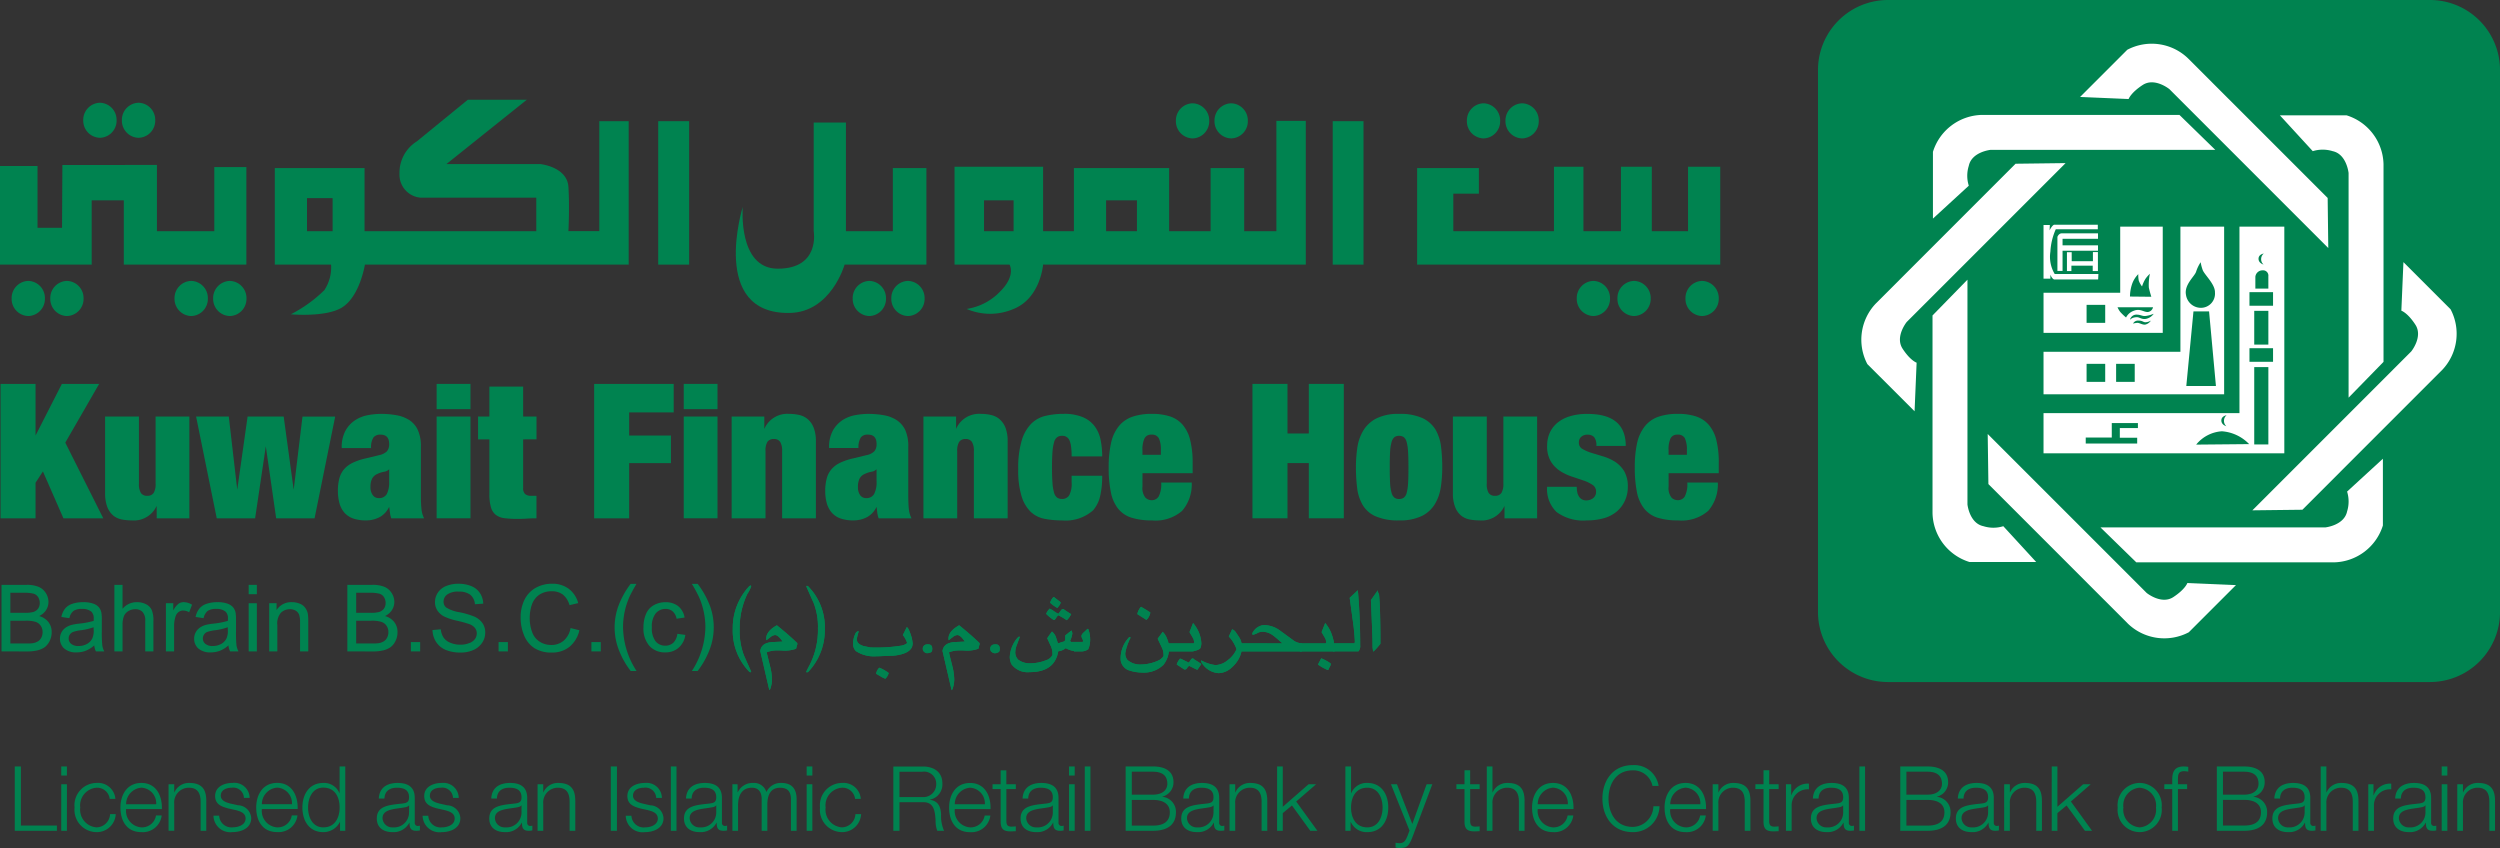 <svg xmlns="http://www.w3.org/2000/svg" width="259.186" height="87.915" viewBox="0 0 259.186 87.915">
  <rect x="0" y="0" width="259.186" height="87.915" fill="#333333" stroke="none"/>
  <g id="logo" transform="translate(-20.688 -25.581)">
    <g id="Login-Screen-1" transform="translate(20.688 25.581)">
      <g id="KFH-Logo-with-License-by-E_A" transform="translate(0 0)">
        <g id="g10" transform="translate(0 0)">
          <g id="g14-Clipped" transform="translate(1.531)">
            <g id="g14">
              <g id="Group_16076" data-name="Group 16076" transform="translate(0)">
                <g id="g20" transform="translate(0 79.322)">
                  <path id="path22" d="M0,.822H4.37V.28H.635V-5.846H0Zm4.819,0h.588V-4H4.819Zm0-5.725h.588v-.944H4.819Zm5.613,2.419A1.8,1.8,0,0,0,8.481-4.138,2.307,2.307,0,0,0,6.2-1.588,2.307,2.307,0,0,0,8.481.962,1.962,1.962,0,0,0,10.469-.905H9.881A1.436,1.436,0,0,1,8.481.468,1.834,1.834,0,0,1,6.789-1.588,1.833,1.833,0,0,1,8.481-3.642,1.31,1.31,0,0,1,9.843-2.484Zm4.819,1.055c.047-1.354-.569-2.709-2.119-2.709-1.532,0-2.176,1.28-2.176,2.55,0,1.373.644,2.55,2.176,2.55a1.968,1.968,0,0,0,2.1-1.727h-.588A1.47,1.47,0,0,1,13.131.468a1.709,1.709,0,0,1-1.588-1.9Zm-3.707-.5a1.71,1.71,0,0,1,1.588-1.718,1.619,1.619,0,0,1,1.531,1.718Zm4.4,2.746h.588V-1.989a1.521,1.521,0,0,1,1.513-1.654c.953,0,1.223.626,1.223,1.457V.822h.588v-3.1c0-1.149-.411-1.859-1.765-1.859a1.635,1.635,0,0,0-1.541.972h-.018V-4h-.588Zm8.406-3.408a1.581,1.581,0,0,0-1.766-1.551c-.85,0-1.811.374-1.811,1.355,0,.821.579,1.083,1.345,1.289l.756.168c.533.131,1.056.317,1.056.878,0,.672-.767.915-1.317.915a1.27,1.27,0,0,1-1.42-1.205H20.6a1.746,1.746,0,0,0,1.98,1.7c.9,0,1.934-.4,1.934-1.447a1.413,1.413,0,0,0-1.373-1.336L22.358-2c-.4-.1-1-.29-1-.813,0-.626.617-.831,1.139-.831A1.11,1.11,0,0,1,23.76-2.586Zm4.977,1.157c.048-1.354-.569-2.709-2.119-2.709-1.532,0-2.176,1.28-2.176,2.55,0,1.373.644,2.55,2.176,2.55a1.968,1.968,0,0,0,2.1-1.727h-.588A1.47,1.47,0,0,1,27.206.468a1.709,1.709,0,0,1-1.588-1.9Zm-3.707-.5a1.71,1.71,0,0,1,1.588-1.718,1.618,1.618,0,0,1,1.531,1.718Zm4.791.336c0-1,.458-2.055,1.579-2.055,1.252,0,1.69,1.056,1.69,2.055S33.239.468,31.987.468c-1.121,0-1.579-1.056-1.579-2.056m3.857-4.258h-.588v2.764h-.018a1.719,1.719,0,0,0-1.672-1.056c-1.466,0-2.167,1.187-2.167,2.55s.7,2.55,2.167,2.55A1.908,1.908,0,0,0,33.705-.093h.019V.822h.541Zm6.612,4.8A1.549,1.549,0,0,1,39.2.468a1,1,0,0,1-1.073-.953c0-.944,1.241-.935,2.241-1.112.159-.027.42-.075.5-.215h.018Zm-2.55-1.475c.019-.785.561-1.121,1.289-1.121.692,0,1.261.2,1.261.99,0,.533-.27.6-.756.654-1.27.149-2.587.2-2.587,1.55,0,.971.729,1.409,1.616,1.409a1.837,1.837,0,0,0,1.756-.98h.019c0,.5.093.84.69.84A1.591,1.591,0,0,0,42,.785v-.5a.537.537,0,0,1-.186.037.314.314,0,0,1-.346-.354V-2.586c0-1.289-.924-1.551-1.774-1.551-1.1,0-1.9.486-1.952,1.616Zm7.7-.065a1.58,1.58,0,0,0-1.765-1.551c-.85,0-1.811.374-1.811,1.355,0,.821.579,1.083,1.345,1.289l.756.168c.533.131,1.055.317,1.055.878,0,.672-.766.915-1.316.915a1.27,1.27,0,0,1-1.42-1.205h-.588a1.745,1.745,0,0,0,1.98,1.7c.9,0,1.933-.4,1.933-1.447A1.411,1.411,0,0,0,44.82-1.821L44.035-2c-.4-.1-1-.29-1-.813,0-.626.617-.831,1.139-.831a1.109,1.109,0,0,1,1.261,1.056Zm6.51,1.54A1.55,1.55,0,0,1,50.853.468a1,1,0,0,1-1.074-.953c0-.944,1.242-.935,2.242-1.112.158-.027.42-.075.494-.215h.019Zm-2.55-1.475c.018-.785.56-1.121,1.289-1.121.69,0,1.261.2,1.261.99,0,.533-.271.6-.756.654-1.271.149-2.587.2-2.587,1.55,0,.971.728,1.409,1.616,1.409a1.834,1.834,0,0,0,1.755-.98h.019c0,.5.093.84.691.84a1.607,1.607,0,0,0,.384-.037v-.5a.543.543,0,0,1-.187.037.313.313,0,0,1-.345-.354V-2.586c0-1.289-.924-1.551-1.775-1.551-1.1,0-1.9.486-1.951,1.616ZM54.2.822h.59V-1.989A1.52,1.52,0,0,1,56.3-3.642c.952,0,1.223.626,1.223,1.457V.822h.588v-3.1c0-1.149-.411-1.859-1.765-1.859a1.635,1.635,0,0,0-1.541.972h-.018V-4H54.2Zm7.594,0h.635V-5.846h-.635Zm5.295-3.408a1.58,1.58,0,0,0-1.765-1.551c-.85,0-1.812.374-1.812,1.355,0,.821.579,1.083,1.345,1.289l.756.168c.533.131,1.055.317,1.055.878,0,.672-.766.915-1.316.915a1.27,1.27,0,0,1-1.42-1.205h-.588a1.745,1.745,0,0,0,1.98,1.7c.9,0,1.933-.4,1.933-1.447a1.412,1.412,0,0,0-1.373-1.336L65.095-2c-.4-.1-1-.29-1-.813,0-.626.617-.831,1.139-.831A1.109,1.109,0,0,1,66.5-2.586ZM68.017.822h.588V-5.846h-.588Zm4.708-1.868A1.55,1.55,0,0,1,71.044.468a1,1,0,0,1-1.074-.953c0-.944,1.243-.935,2.242-1.112.158-.027.42-.075.494-.215h.019Zm-2.55-1.475c.018-.785.56-1.121,1.289-1.121.691,0,1.261.2,1.261.99,0,.533-.271.6-.756.654-1.27.149-2.587.2-2.587,1.55,0,.971.728,1.409,1.616,1.409a1.837,1.837,0,0,0,1.756-.98h.018c0,.5.093.84.692.84a1.6,1.6,0,0,0,.383-.037v-.5a.538.538,0,0,1-.187.037.313.313,0,0,1-.345-.354V-2.586c0-1.289-.924-1.551-1.774-1.551-1.1,0-1.9.486-1.952,1.616ZM74.4.822h.588V-1.867c.009-1.009.42-1.775,1.438-1.775.747,0,1.019.542,1.008,1.2V.822h.588V-1.9c0-.9.29-1.738,1.308-1.738.84,0,1.139.43,1.139,1.224V.822h.588V-2.447c0-1.139-.542-1.691-1.6-1.691a1.631,1.631,0,0,0-1.532.944,1.34,1.34,0,0,0-1.382-.944,1.684,1.684,0,0,0-1.579.953h-.027V-4H74.4Zm7.7,0h.588V-4h-.588Zm0-5.725h.588v-.944h-.588Zm5.613,2.419a1.8,1.8,0,0,0-1.952-1.654,2.307,2.307,0,0,0-2.278,2.55A2.307,2.307,0,0,0,85.753.962a1.962,1.962,0,0,0,1.99-1.867h-.588a1.436,1.436,0,0,1-1.4,1.373,1.833,1.833,0,0,1-1.69-2.056,1.832,1.832,0,0,1,1.69-2.055,1.311,1.311,0,0,1,1.364,1.158ZM91.086.822h.635V-2.139H94.13c1.205-.047,1.28.99,1.336,1.924A2.668,2.668,0,0,0,95.643.822h.7a3.792,3.792,0,0,1-.308-1.709c-.047-.794-.3-1.391-1.167-1.5v-.018a1.6,1.6,0,0,0,1.3-1.7c0-1.205-.924-1.737-2.026-1.737H91.086ZM91.721-5.3h2.371a1.257,1.257,0,0,1,1.439,1.325,1.325,1.325,0,0,1-1.439,1.3H91.721Zm9.441,3.875c.047-1.354-.569-2.709-2.119-2.709-1.532,0-2.176,1.28-2.176,2.55,0,1.373.644,2.55,2.176,2.55a1.968,1.968,0,0,0,2.1-1.727h-.588A1.47,1.47,0,0,1,99.043.468a1.709,1.709,0,0,1-1.588-1.9Zm-3.707-.5a1.71,1.71,0,0,1,1.588-1.718,1.619,1.619,0,0,1,1.531,1.718ZM102.8-5.445h-.588V-4h-.841v.5h.841v3.3c-.009.822.262,1.083,1.046,1.083.178,0,.346-.018.524-.018v-.5a4.689,4.689,0,0,1-.5.028c-.42-.028-.477-.253-.477-.636V-3.5h.981V-4H102.8Zm4.819,4.4A1.549,1.549,0,0,1,105.935.468a1,1,0,0,1-1.073-.953c0-.944,1.241-.935,2.241-1.112.159-.027.42-.075.5-.215h.018Zm-2.549-1.475c.018-.785.56-1.121,1.288-1.121.692,0,1.261.2,1.261.99,0,.533-.27.6-.756.654-1.27.149-2.586.2-2.586,1.55,0,.971.728,1.409,1.615,1.409a1.837,1.837,0,0,0,1.756-.98h.019c0,.5.093.84.691.84a1.593,1.593,0,0,0,.383-.037v-.5a.538.538,0,0,1-.186.037.313.313,0,0,1-.345-.354V-2.586c0-1.289-.926-1.551-1.775-1.551-1.1,0-1.9.486-1.952,1.616ZM109.3.822h.588V-4H109.3Zm0-5.725h.588v-.944H109.3ZM110.932.822h.588V-5.846h-.588Zm4.875-3.2h2.185c1.112,0,1.756.44,1.756,1.289,0,1.065-.812,1.382-1.756,1.373h-2.185Zm-.635,3.2h2.82c2.167,0,2.391-1.261,2.391-1.9a1.563,1.563,0,0,0-1.41-1.625v-.019a1.513,1.513,0,0,0,1.157-1.493c0-1.243-1.018-1.634-2.139-1.634h-2.82Zm.635-6.126h2.185c.99,0,1.5.42,1.5,1.252,0,.625-.485,1.129-1.5,1.129h-2.185Zm8.47,4.258A1.549,1.549,0,0,1,122.6.468a1,1,0,0,1-1.073-.953c0-.944,1.241-.935,2.241-1.112.159-.027.42-.075.5-.215h.018Zm-2.549-1.475c.018-.785.56-1.121,1.288-1.121.692,0,1.261.2,1.261.99,0,.533-.27.6-.756.654-1.27.149-2.586.2-2.586,1.55,0,.971.728,1.409,1.615,1.409a1.837,1.837,0,0,0,1.756-.98h.019c0,.5.093.84.691.84A1.593,1.593,0,0,0,125.4.785v-.5a.538.538,0,0,1-.186.037.313.313,0,0,1-.345-.354V-2.586c0-1.289-.926-1.551-1.775-1.551-1.1,0-1.9.486-1.952,1.616ZM125.94.822h.588V-1.989a1.522,1.522,0,0,1,1.513-1.654c.953,0,1.224.626,1.224,1.457V.822h.588v-3.1c0-1.149-.411-1.859-1.765-1.859a1.634,1.634,0,0,0-1.541.972h-.019V-4h-.588Zm4.931,0h.588V-1.009l.953-.794,1.9,2.625h.738l-2.2-3.036L134.916-4h-.785l-2.671,2.335V-5.846h-.588Zm10.936-2.41c0,1-.458,2.056-1.578,2.056-1.251,0-1.691-1.056-1.691-2.056s.44-2.055,1.691-2.055c1.12,0,1.578,1.056,1.578,2.055M137.95.822h.542V-.093h.018A1.8,1.8,0,0,0,140.23.962c1.466,0,2.166-1.186,2.166-2.55s-.7-2.55-2.166-2.55a1.718,1.718,0,0,0-1.672,1.056h-.019V-5.846h-.588ZM144.6.8l-.206.551c-.2.447-.318.756-.84.756a2.112,2.112,0,0,1-.4-.047v.5a1.6,1.6,0,0,0,.449.047c.738,0,.934-.234,1.27-1.046L146.962-4h-.588L144.89.112,143.3-4h-.626Zm6.285-6.249H150.3V-4h-.84v.5h.84v3.3c-.009.822.261,1.083,1.046,1.083.177,0,.345-.018.524-.018v-.5a4.712,4.712,0,0,1-.506.028c-.42-.028-.476-.253-.476-.636V-3.5h.982V-4h-.982ZM152.612.822h.589V-1.989a1.523,1.523,0,0,1,1.515-1.654c.951,0,1.223.626,1.223,1.457V.822h.588v-3.1c0-1.149-.411-1.859-1.765-1.859a1.634,1.634,0,0,0-1.541.972h-.02v-2.68h-.589ZM161.6-1.429c.047-1.354-.57-2.709-2.12-2.709-1.53,0-2.175,1.28-2.175,2.55,0,1.373.645,2.55,2.175,2.55a1.969,1.969,0,0,0,2.1-1.727h-.589A1.469,1.469,0,0,1,159.477.468a1.711,1.711,0,0,1-1.588-1.9Zm-3.708-.5a1.712,1.712,0,0,1,1.588-1.718,1.619,1.619,0,0,1,1.532,1.718Zm12.534-1.9a2.554,2.554,0,0,0-2.68-2.158c-2.1,0-3.147,1.654-3.147,3.474S165.642.962,167.743.962a2.722,2.722,0,0,0,2.774-2.68h-.636A2.181,2.181,0,0,1,167.743.42c-1.765,0-2.512-1.475-2.512-2.932s.746-2.932,2.512-2.932a2.024,2.024,0,0,1,2.046,1.616Zm4.913,2.4c.046-1.354-.569-2.709-2.12-2.709-1.532,0-2.177,1.28-2.177,2.55,0,1.373.645,2.55,2.177,2.55a1.969,1.969,0,0,0,2.1-1.727h-.588A1.47,1.47,0,0,1,173.215.468a1.708,1.708,0,0,1-1.587-1.9Zm-3.707-.5a1.707,1.707,0,0,1,1.587-1.718,1.62,1.62,0,0,1,1.532,1.718Zm4.4,2.746h.588V-1.989a1.521,1.521,0,0,1,1.512-1.654c.953,0,1.222.626,1.222,1.457V.822h.589v-3.1c0-1.149-.411-1.859-1.764-1.859a1.633,1.633,0,0,0-1.541.972h-.018V-4h-.588Zm5.865-6.267H181.3V-4h-.84v.5h.84v3.3c-.011.822.261,1.083,1.045,1.083.177,0,.346-.018.523-.018v-.5a4.705,4.705,0,0,1-.505.028c-.42-.028-.475-.253-.475-.636V-3.5h.98V-4h-.98ZM183.628.822h.589V-1.746a1.662,1.662,0,0,1,1.794-1.729v-.588a1.78,1.78,0,0,0-1.822,1.2h-.018V-4h-.543Zm5.932-1.868A1.551,1.551,0,0,1,187.878.468,1,1,0,0,1,186.8-.485c0-.944,1.242-.935,2.242-1.112.158-.027.42-.075.494-.215h.02Zm-2.55-1.475c.018-.785.56-1.121,1.289-1.121.69,0,1.26.2,1.26.99,0,.533-.271.6-.757.654-1.271.149-2.588.2-2.588,1.55,0,.971.728,1.409,1.615,1.409a1.837,1.837,0,0,0,1.756-.98h.018c0,.5.094.84.692.84a1.605,1.605,0,0,0,.384-.037v-.5a.548.548,0,0,1-.188.037.312.312,0,0,1-.344-.354V-2.586c0-1.289-.925-1.551-1.776-1.551-1.1,0-1.9.486-1.951,1.616ZM191.24.822h.588V-5.846h-.588Zm4.875-3.2H198.3c1.112,0,1.756.44,1.756,1.289,0,1.065-.813,1.382-1.756,1.373h-2.186Zm-.636,3.2H198.3c2.166,0,2.39-1.261,2.39-1.9A1.563,1.563,0,0,0,199.281-2.7v-.019a1.513,1.513,0,0,0,1.159-1.493c0-1.243-1.018-1.634-2.139-1.634H195.48Zm.636-6.126H198.3c.989,0,1.5.42,1.5,1.252,0,.625-.487,1.129-1.5,1.129h-2.186Zm8.471,4.258A1.549,1.549,0,0,1,202.906.468a1,1,0,0,1-1.075-.953c0-.944,1.244-.935,2.242-1.112.159-.027.42-.075.494-.215h.02Zm-2.55-1.475c.018-.785.56-1.121,1.289-1.121.69,0,1.26.2,1.26.99,0,.533-.271.6-.757.654-1.271.149-2.586.2-2.586,1.55,0,.971.728,1.409,1.614,1.409a1.834,1.834,0,0,0,1.756-.98h.02c0,.5.093.84.69.84a1.605,1.605,0,0,0,.384-.037v-.5a.539.539,0,0,1-.187.037.313.313,0,0,1-.346-.354V-2.586c0-1.289-.925-1.551-1.775-1.551-1.1,0-1.9.486-1.952,1.616ZM206.249.822h.589V-1.989a1.521,1.521,0,0,1,1.514-1.654c.951,0,1.223.626,1.223,1.457V.822h.589v-3.1c0-1.149-.411-1.859-1.766-1.859a1.634,1.634,0,0,0-1.541.972h-.018V-4h-.589Zm4.931,0h.589V-1.009l.953-.794L214.625.822h.737l-2.193-3.036L215.223-4h-.784l-2.671,2.335V-5.846h-.589Zm9.116-4.96a2.307,2.307,0,0,0-2.278,2.55A2.307,2.307,0,0,0,220.3.962a2.308,2.308,0,0,0,2.278-2.55,2.308,2.308,0,0,0-2.278-2.55m0,.5a1.832,1.832,0,0,1,1.69,2.055A1.833,1.833,0,0,1,220.3.468a1.833,1.833,0,0,1-1.69-2.056,1.832,1.832,0,0,1,1.69-2.055M225.217-4h-.953v-.42c.009-.524-.009-.935.643-.935a2.39,2.39,0,0,1,.431.048v-.5a3.045,3.045,0,0,0-.494-.037c-.945,0-1.177.578-1.168,1.409V-4h-.822v.5h.822V.822h.589V-3.5h.953Zm3.716,1.615h2.187c1.11,0,1.755.44,1.755,1.289,0,1.065-.813,1.382-1.755,1.373h-2.187ZM228.3.822h2.821c2.166,0,2.39-1.261,2.39-1.9A1.563,1.563,0,0,0,232.1-2.7v-.019a1.513,1.513,0,0,0,1.159-1.493c0-1.243-1.019-1.634-2.139-1.634H228.3Zm.634-6.126h2.187c.989,0,1.5.42,1.5,1.252,0,.625-.485,1.129-1.5,1.129h-2.187ZM237.4-1.046A1.549,1.549,0,0,1,235.723.468a1,1,0,0,1-1.074-.953c0-.944,1.242-.935,2.24-1.112.159-.027.42-.075.5-.215h.018Zm-2.55-1.475c.018-.785.561-1.121,1.289-1.121.692,0,1.26.2,1.26.99,0,.533-.271.6-.755.654-1.271.149-2.588.2-2.588,1.55,0,.971.728,1.409,1.615,1.409a1.833,1.833,0,0,0,1.755-.98h.02c0,.5.094.84.69.84a1.6,1.6,0,0,0,.384-.037v-.5a.539.539,0,0,1-.187.037.313.313,0,0,1-.346-.354V-2.586c0-1.289-.924-1.551-1.775-1.551-1.1,0-1.9.486-1.952,1.616ZM239.066.822h.589V-1.989a1.522,1.522,0,0,1,1.514-1.654c.951,0,1.222.626,1.222,1.457V.822h.589v-3.1c0-1.149-.411-1.859-1.764-1.859a1.633,1.633,0,0,0-1.541.972h-.02v-2.68h-.589Zm4.931,0h.589V-1.746a1.661,1.661,0,0,1,1.793-1.729v-.588a1.78,1.78,0,0,0-1.82,1.2h-.02V-4H244Zm5.93-1.868A1.55,1.55,0,0,1,248.247.468a1,1,0,0,1-1.074-.953c0-.944,1.242-.935,2.24-1.112.159-.027.422-.075.5-.215h.018Zm-2.55-1.475c.018-.785.561-1.121,1.289-1.121.692,0,1.26.2,1.26.99,0,.533-.271.6-.755.654-1.271.149-2.588.2-2.588,1.55,0,.971.728,1.409,1.615,1.409a1.833,1.833,0,0,0,1.755-.98h.02c0,.5.094.84.69.84a1.6,1.6,0,0,0,.384-.037v-.5a.539.539,0,0,1-.187.037.313.313,0,0,1-.346-.354V-2.586c0-1.289-.924-1.551-1.775-1.551-1.1,0-1.9.486-1.952,1.616ZM251.61.822h.588V-4h-.588Zm0-5.725h.588v-.944h-.588ZM253.224.822h.59V-1.989a1.52,1.52,0,0,1,1.512-1.654c.953,0,1.224.626,1.224,1.457V.822h.589v-3.1c0-1.149-.411-1.859-1.766-1.859a1.636,1.636,0,0,0-1.541.972h-.018V-4h-.59Z" transform="translate(0 5.987)" fill="#008350"/>
                </g>
                <g id="g24" transform="translate(186.948 0)">
                  <path id="path26" d="M7.715-47.174H63.9a7.265,7.265,0,0,1,7.264,7.266V16.271A7.268,7.268,0,0,1,63.9,23.536H7.715A7.266,7.266,0,0,1,.455,16.271V-39.908a7.263,7.263,0,0,1,7.261-7.266" transform="translate(-0.455 47.174)" fill="#008350"/>
                </g>
              </g>
            </g>
          </g>
          <path id="path28" d="M70.925-43.024h-3.5v-10.55h3.5Z" transform="translate(3.461 96.759)" fill="#008350"/>
          <path id="path30" d="M70.925-53.188h-3.5v-2.617h3.5Z" transform="translate(3.461 95.606)" fill="#008350"/>
          <path id="path32" d="M54.041-43.024H50.534v-10.55h3.507Z" transform="translate(-5.265 96.759)" fill="#008350"/>
          <path id="path34" d="M54.041-53.188H50.534v-2.617h3.507Z" transform="translate(-5.265 95.606)" fill="#008350"/>
          <g id="g38-Clipped" transform="translate(1.207 10.653)">
            <g id="g38">
              <g id="Group_16077" data-name="Group 16077" transform="translate(0 0)">
                <g id="g44" transform="translate(120.704 0.062)">
                  <path id="path46" d="M0-.878A1.773,1.773,0,0,1,1.727-2.7,1.773,1.773,0,0,1,3.455-.878,1.772,1.772,0,0,1,1.727.938,1.771,1.771,0,0,1,0-.878" transform="translate(0 2.696)" fill="#008350"/>
                </g>
                <g id="g48" transform="translate(124.705 0.062)">
                  <path id="path50" d="M0-.878A1.773,1.773,0,0,1,1.731-2.7,1.772,1.772,0,0,1,3.455-.878,1.771,1.771,0,0,1,1.731.938,1.772,1.772,0,0,1,0-.878" transform="translate(0 2.696)" fill="#008350"/>
                </g>
                <g id="g52" transform="translate(150.871 0.062)">
                  <path id="path54" d="M0-.878A1.774,1.774,0,0,1,1.725-2.7,1.774,1.774,0,0,1,3.45-.878,1.772,1.772,0,0,1,1.725.938,1.772,1.772,0,0,1,0-.878" transform="translate(0 2.696)" fill="#008350"/>
                </g>
                <g id="g56" transform="translate(154.872 0.062)">
                  <path id="path58" d="M0-.878A1.775,1.775,0,0,1,1.731-2.7,1.772,1.772,0,0,1,3.45-.878,1.771,1.771,0,0,1,1.731.938,1.773,1.773,0,0,1,0-.878" transform="translate(0 2.696)" fill="#008350"/>
                </g>
                <g id="g60" transform="translate(173.533 18.473)">
                  <path id="path62" d="M0-.878A1.776,1.776,0,0,1,1.72-2.7,1.778,1.778,0,0,1,3.45-.878,1.774,1.774,0,0,1,1.72.941,1.772,1.772,0,0,1,0-.878" transform="translate(0 2.697)" fill="#008350"/>
                </g>
                <g id="g64" transform="translate(162.262 18.473)">
                  <path id="path66" d="M0-.878A1.776,1.776,0,0,1,1.724-2.7,1.777,1.777,0,0,1,3.449-.878,1.773,1.773,0,0,1,1.724.941,1.772,1.772,0,0,1,0-.878" transform="translate(0 2.697)" fill="#008350"/>
                </g>
                <g id="g68" transform="translate(166.48 18.473)">
                  <path id="path70" d="M0-.878A1.772,1.772,0,0,1,1.718-2.7,1.779,1.779,0,0,1,3.449-.878,1.775,1.775,0,0,1,1.718.941,1.768,1.768,0,0,1,0-.878" transform="translate(0 2.697)" fill="#008350"/>
                </g>
                <g id="g72" transform="translate(87.196 18.473)">
                  <path id="path74" d="M0-.878A1.777,1.777,0,0,1,1.724-2.7,1.781,1.781,0,0,1,3.453-.878,1.777,1.777,0,0,1,1.724.941,1.773,1.773,0,0,1,0-.878" transform="translate(0 2.697)" fill="#008350"/>
                </g>
                <g id="g76" transform="translate(91.198 18.473)">
                  <path id="path78" d="M0-.878A1.779,1.779,0,0,1,1.727-2.7,1.777,1.777,0,0,1,3.453-.878,1.773,1.773,0,0,1,1.727.941,1.776,1.776,0,0,1,0-.878" transform="translate(0 2.697)" fill="#008350"/>
                </g>
                <g id="g80" transform="translate(16.887 18.473)">
                  <path id="path82" d="M0-.878A1.781,1.781,0,0,1,1.729-2.7,1.776,1.776,0,0,1,3.455-.878,1.772,1.772,0,0,1,1.729.941,1.777,1.777,0,0,1,0-.878" transform="translate(0 2.697)" fill="#008350"/>
                </g>
                <g id="g84" transform="translate(20.891 18.473)">
                  <path id="path86" d="M0-.878A1.779,1.779,0,0,1,1.727-2.7,1.78,1.78,0,0,1,3.455-.878,1.776,1.776,0,0,1,1.727.941,1.775,1.775,0,0,1,0-.878" transform="translate(0 2.697)" fill="#008350"/>
                </g>
                <g id="g88" transform="translate(7.424)">
                  <path id="path90" d="M0-.879A1.774,1.774,0,0,1,1.733-2.695,1.77,1.77,0,0,1,3.455-.879,1.772,1.772,0,0,1,1.733.938,1.775,1.775,0,0,1,0-.879" transform="translate(0 2.695)" fill="#008350"/>
                </g>
                <g id="g92" transform="translate(11.43)">
                  <path id="path94" d="M0-.879A1.773,1.773,0,0,1,1.727-2.695,1.772,1.772,0,0,1,3.456-.879,1.774,1.774,0,0,1,1.727.938,1.775,1.775,0,0,1,0-.879" transform="translate(0 2.695)" fill="#008350"/>
                </g>
                <g id="g96" transform="translate(0 18.473)">
                  <path id="path98" d="M0-.878A1.777,1.777,0,0,1,1.729-2.7,1.777,1.777,0,0,1,3.45-.878,1.773,1.773,0,0,1,1.729.941,1.774,1.774,0,0,1,0-.878" transform="translate(0 2.697)" fill="#008350"/>
                </g>
                <g id="g100" transform="translate(4.006 18.473)">
                  <path id="path102" d="M0-.878A1.778,1.778,0,0,1,1.724-2.7,1.778,1.778,0,0,1,3.45-.878,1.774,1.774,0,0,1,1.724.941,1.774,1.774,0,0,1,0-.878" transform="translate(0 2.697)" fill="#008350"/>
                </g>
              </g>
            </g>
          </g>
          <g id="g104" transform="translate(0 17.1)">
            <path id="path106" d="M25.924-6.663V3.449H13.217V-3.219H9.89V3.449H.383V-6.776H4.274V-.37H6.815l.037-6.507,9.8-.009V-.018H22.6V-6.663Z" transform="translate(-0.383 6.886)" fill="#008350"/>
          </g>
          <path id="path108" d="M65.679-73.762h3.206v14.87H65.679Z" transform="translate(2.561 86.327)" fill="#008350"/>
          <g id="g112-Clipped" transform="translate(76.286 12.703)">
            <g id="g112">
              <g id="g118" transform="translate(0 0)">
                <g id="Group_16078" data-name="Group 16078" transform="translate(0 0)">
                  <path id="path120" d="M20.21-8.874V1.135H11.729s-1.391,4.938-5.7,5.01C-2.306,6.283,1.17-4.844,1.17-4.844s-.532,6.379,3.607,6.4c4.455.015,3.749-3.893,3.749-3.893V-13.6h3.341V-2.332h4.863V-8.874Z" transform="translate(-0.452 13.597)" fill="#008350"/>
                </g>
              </g>
            </g>
          </g>
          <path id="path122" d="M111.783-73.762h3.194v14.87h-3.194Z" transform="translate(26.385 86.327)" fill="#008350"/>
          <g id="g124" transform="translate(146.921 17.288)">
            <path id="path126" d="M31.673-6.739V3.407H.248V-6.6h6.4v2.65H4V-.059H14.433v-6.68h3.055v6.68h3.89v-6.68h3.2v6.68h3.755v-6.68Z" transform="translate(-0.248 6.739)" fill="#008350"/>
          </g>
          <g id="g130-Clipped" transform="translate(150.627 42.91)">
            <g id="g130">
              <g id="Group_16079" data-name="Group 16079" transform="translate(0 0)">
                <g id="g136" transform="translate(9.772 0)">
                  <path id="path138" d="M3.313.529a1.133,1.133,0,0,0,.194.453.845.845,0,0,0,.739.367,1.126,1.126,0,0,0,.7-.229A.8.8,0,0,0,5.256.451.816.816,0,0,0,4.877-.27a4.089,4.089,0,0,0-.942-.449L2.719-1.128A5.341,5.341,0,0,1,1.5-1.716a3.152,3.152,0,0,1-.945-.991A3.02,3.02,0,0,1,.183-4.313a3.282,3.282,0,0,1,.251-1.3,2.952,2.952,0,0,1,.773-1.049,3.638,3.638,0,0,1,1.306-.7,6.015,6.015,0,0,1,1.856-.253q3.964,0,3.964,3.316H5.284a1.337,1.337,0,0,0-.236-.921.94.94,0,0,0-.688-.244.951.951,0,0,0-.639.218.745.745,0,0,0-.248.6.728.728,0,0,0,.38.672,4.477,4.477,0,0,0,.937.4l1.219.369a4.977,4.977,0,0,1,1.216.553,3.076,3.076,0,0,1,.944.974,3.127,3.127,0,0,1,.378,1.63,3.34,3.34,0,0,1-.3,1.422,3.169,3.169,0,0,1-.829,1.113,3.557,3.557,0,0,1-1.323.7,6.277,6.277,0,0,1-1.783.235,4.639,4.639,0,0,1-3.169-.88,3.315,3.315,0,0,1-.965-2.6H3.254a2.532,2.532,0,0,0,.059.584" transform="translate(-0.183 7.618)" fill="#008350"/>
                </g>
                <g id="g140" transform="translate(0 0.275)">
                  <path id="path142" d="M4.192-7.488V-.527a1.744,1.744,0,0,0,.192.954.737.737,0,0,0,.666.3.732.732,0,0,0,.663-.3,1.767,1.767,0,0,0,.2-.954V-7.488h3.5V3.062H6.031V1.773A2.592,2.592,0,0,1,3.444,3.279,5.318,5.318,0,0,1,2.356,3.17a1.94,1.94,0,0,1-.871-.432A2.168,2.168,0,0,1,.9,1.86,3.868,3.868,0,0,1,.679.468V-7.488Z" transform="translate(-0.679 7.488)" fill="#008350"/>
                </g>
              </g>
            </g>
          </g>
          <g id="g144" transform="translate(129.846 39.801)">
            <path id="path146" d="M4.233-9.734v5.14H6.444v-5.14h3.629V4.2H6.444V-1.524H4.233V4.2H.6V-9.734Z" transform="translate(-0.6 9.734)" fill="#008350"/>
          </g>
          <g id="g150-Clipped" transform="translate(75.852 42.909)">
            <g id="g150">
              <g id="Group_16080" data-name="Group 16080" transform="translate(0 0)">
                <g id="g156" transform="translate(29.712 0.001)">
                  <path id="path158" d="M5.61-4.091a2.365,2.365,0,0,0-.174-.658.78.78,0,0,0-.771-.445.824.824,0,0,0-.5.147.965.965,0,0,0-.319.526,4.83,4.83,0,0,0-.162,1.01c-.035.421-.05.954-.05,1.6s.015,1.181.05,1.6a4.678,4.678,0,0,0,.162,1,.953.953,0,0,0,.319.517.839.839,0,0,0,.5.145A.857.857,0,0,0,5.409.987,2.536,2.536,0,0,0,5.668-.379v-.681h3.17a9,9,0,0,1-.215,2.127,3.373,3.373,0,0,1-.716,1.448A4.282,4.282,0,0,1,4.673,3.573,9.046,9.046,0,0,1,2.823,3.4a2.859,2.859,0,0,1-1.436-.756,3.824,3.824,0,0,1-.92-1.62A9.1,9.1,0,0,1,.133-1.734a9.916,9.916,0,0,1,.369-3,4.147,4.147,0,0,1,1-1.738A3.108,3.108,0,0,1,3-7.273a8.127,8.127,0,0,1,1.848-.2,5.021,5.021,0,0,1,1.936.324,2.981,2.981,0,0,1,1.225.9,3.439,3.439,0,0,1,.645,1.387,8.4,8.4,0,0,1,.185,1.8H5.668A7.325,7.325,0,0,0,5.61-4.091" transform="translate(-0.133 7.469)" fill="#008350"/>
                </g>
                <g id="g160" transform="translate(19.883 0)">
                  <path id="path162" d="M3.4-7.394v1.282A2.6,2.6,0,0,1,5.987-7.67a4.529,4.529,0,0,1,1.087.127,2.032,2.032,0,0,1,.871.458,2.266,2.266,0,0,1,.587.88,3.859,3.859,0,0,1,.212,1.4V3.156h-3.5V-3.805a1.766,1.766,0,0,0-.2-.957.739.739,0,0,0-.666-.3.74.74,0,0,0-.663.3,1.766,1.766,0,0,0-.2.957V3.156H.013V-7.394Z" transform="translate(-0.013 7.67)" fill="#008350"/>
                </g>
                <g id="g164" transform="translate(0 0)">
                  <path id="path166" d="M3.4-7.394v1.282A2.6,2.6,0,0,1,5.986-7.67a4.579,4.579,0,0,1,1.09.127,2.047,2.047,0,0,1,.87.458,2.238,2.238,0,0,1,.585.88,3.779,3.779,0,0,1,.217,1.4V3.156h-3.5V-3.805a1.749,1.749,0,0,0-.2-.957.734.734,0,0,0-.663-.3.746.746,0,0,0-.667.3,1.783,1.783,0,0,0-.192.957V3.156H.014V-7.394Z" transform="translate(-0.014 7.67)" fill="#008350"/>
                </g>
              </g>
            </g>
          </g>
          <g id="g168" transform="translate(61.598 39.801)">
            <path id="path170" d="M8.8-9.734v2.956H4.182v2.4H8.513v2.858H4.182V4.2H.552V-9.734Z" transform="translate(-0.552 9.734)" fill="#008350"/>
          </g>
          <g id="g174-Clipped" transform="translate(49.563 40.08)">
            <g id="g174">
              <g id="g180" transform="translate(0)">
                <g id="Group_16081" data-name="Group 16081" transform="translate(0 0)">
                  <path id="path182" d="M1.9-6.43V-9.535H5.4V-6.43H6.784v2.366H5.4V.961A.819.819,0,0,0,5.6,1.6a.928.928,0,0,0,.634.186h.546V4.12c-.323,0-.653.009-.976.03s-.641.031-.935.031a10.686,10.686,0,0,1-1.363-.069,1.856,1.856,0,0,1-.923-.337,1.524,1.524,0,0,1-.526-.812A4.862,4.862,0,0,1,1.9,1.552V-4.064H.726V-6.43Z" transform="translate(-0.726 9.535)" fill="#008350"/>
                </g>
              </g>
            </g>
          </g>
          <g id="g184" transform="translate(20.329 43.185)">
            <path id="path186" d="M3.4-7.488,4.277.1,5.351-7.488h3.74L10.129.1l.913-7.583h3.389L12.294,3.062H8.312L7.239-4.406,6.13,3.062H2.152L.01-7.488Z" transform="translate(-0.01 7.488)" fill="#008350"/>
          </g>
          <g id="g190-Clipped" transform="translate(10.896 43.185)">
            <g id="g190">
              <g id="g196" transform="translate(0 0)">
                <g id="Group_16082" data-name="Group 16082" transform="translate(0 0)">
                  <path id="path198" d="M4.19-7.488V-.527a1.747,1.747,0,0,0,.2.954.733.733,0,0,0,.663.3.74.74,0,0,0,.666-.3,1.75,1.75,0,0,0,.2-.954V-7.488H9.419V3.062H6.035L6.028,1.773A2.587,2.587,0,0,1,3.443,3.279,5.3,5.3,0,0,1,2.357,3.17a1.934,1.934,0,0,1-.871-.432A2.231,2.231,0,0,1,.9,1.86,4.007,4.007,0,0,1,.683.468V-7.488Z" transform="translate(-0.683 7.488)" fill="#008350"/>
                </g>
              </g>
            </g>
          </g>
          <g id="g200" transform="translate(0.06 39.801)">
            <path id="path202" d="M4.231-9.734v5.348L6.959-9.734h3.863L7.313-3.645,11.25,4.2H7.119L4.993-.659,4.231.508V4.2H.6V-9.734Z" transform="translate(-0.604 9.734)" fill="#008350"/>
          </g>
          <g id="g206-Clipped" transform="translate(0.157 60.634)">
            <g id="g206">
              <g id="Group_16083" data-name="Group 16083" transform="translate(0)">
                <g id="g212" transform="translate(141.978 0.559)">
                  <path id="path214" d="M1.082,1.141a7.139,7.139,0,0,1-.7.794H.326L.268,1.523Q.268.589.2-.944L.1-3.388.821-4.406a.493.493,0,0,0,.112.384c.1.92.149,2.65.149,5.163" transform="translate(-0.104 4.406)" fill="#008350"/>
                </g>
                <g id="g216" transform="translate(138.055 0.558)">
                  <path id="path218" d="M3.2,1.2a.786.786,0,0,1-.185.609H.395V.98H2.61L2.648.832A22.251,22.251,0,0,0,2.422-1.46L2.111-3.738l.845-.79Q3.2-1.816,3.2,1.2" transform="translate(-0.395 4.528)" fill="#008350"/>
                </g>
                <g id="g220" transform="translate(134.603 3.957)">
                  <path id="path222" d="M4.223-.61v.337H.619v-.832H3.293a.182.182,0,0,0,.064-.15A.46.46,0,0,0,3.325-1.4a.6.6,0,0,1-.032-.152l-.419-.721.375-.942a3.958,3.958,0,0,1,.568.9,5.175,5.175,0,0,1,.407,1.7M3.816.978a.469.469,0,0,1-.074.309,1.862,1.862,0,0,0-.149.325l-.075.048A5.048,5.048,0,0,1,2.5,1.089L2.836.445a4.556,4.556,0,0,1,.98.533" transform="translate(-0.619 3.215)" fill="#008350"/>
                </g>
                <g id="g224" transform="translate(128.375 4.164)">
                  <path id="path226" d="M6.682-.1v.84H.257V-.1l4.432.011C4.154-.559,3.831-.831,3.727-.9a1.872,1.872,0,0,0-1.079-.4,1.192,1.192,0,0,0-.471.094A2.255,2.255,0,0,1,1.62-.98c-.09-.05-.09-.143,0-.276A1.517,1.517,0,0,1,2.709-1.99a2.875,2.875,0,0,1,1.707.562c.034.026.538.392,1.509,1.1A1.6,1.6,0,0,0,6.682-.1" transform="translate(-0.257 1.996)" fill="#008350"/>
                </g>
                <g id="g228" transform="translate(124.36 4.599)">
                  <path id="path230" d="M2.118,1.552A2.217,2.217,0,0,1,.3.346C.3.283.311.246.335.235A4.083,4.083,0,0,0,1.795.718a2.116,2.116,0,0,0,1.3-.533,2.693,2.693,0,0,0,.88-1.12,3.632,3.632,0,0,0-.8-1.313L3.525-3a.852.852,0,0,1,.384.326c.25.361.4.6.449.691a1.864,1.864,0,0,1,.169.819,2.515,2.515,0,0,1-.135.818A3.148,3.148,0,0,1,3.514.932a2.088,2.088,0,0,1-1.4.62" transform="translate(-0.297 3.003)" fill="#008350"/>
                </g>
                <g id="g232" transform="translate(120.909 3.957)">
                  <path id="path234" d="M3.4-.61c-.082.127-.344.235-.792.337H.018v-.832H2.694a.194.194,0,0,0,.06-.15A.6.6,0,0,0,2.726-1.4a.513.513,0,0,1-.032-.152l-.419-.721.369-.942a3.893,3.893,0,0,1,.57.9A3.56,3.56,0,0,1,3.5-1.131a1.346,1.346,0,0,1-.1.521m.1,1.647-.412.6c-.145-.058-.43-.2-.853-.416a1.168,1.168,0,0,0-.22.235.257.257,0,0,1-.276.145L.948,1.086a1.532,1.532,0,0,1,.344-.6H1.37L2.185.89a.989.989,0,0,0,.2-.263C2.458.512,2.528.455,2.6.455c.053,0,.12.049.2.135.174.093.407.242.706.446" transform="translate(-0.018 3.215)" fill="#008350"/>
                </g>
                <g id="g236" transform="translate(116.02 2.281)">
                  <path id="path238" d="M5.4-1.843a2.353,2.353,0,0,1,.162.913A2.668,2.668,0,0,1,4.99.781a2.882,2.882,0,0,1-2.179.805,4.43,4.43,0,0,1-1.461-.25,1.312,1.312,0,0,1-.793-1,3.167,3.167,0,0,1,.9-2.437l.111.035V-2A5.188,5.188,0,0,0,1.028-.4a1.146,1.146,0,0,0,.209.66A1.983,1.983,0,0,0,2.662.752,4.45,4.45,0,0,0,4.394.368a1.342,1.342,0,0,0,.6-.479A1.72,1.72,0,0,0,4.8-1.053l-.41-.868.522-.716a1.994,1.994,0,0,1,.48.794M3.63-4.634a1.332,1.332,0,0,1-.41.761c-.2-.136-.514-.332-.939-.6a1.551,1.551,0,0,1,.38-.756c.231.123.557.318.969.592" transform="translate(-0.546 5.226)" fill="#008350"/>
                </g>
                <g id="g240" transform="translate(108.304 1.271)">
                  <path id="path242" d="M3.127-2.394a2.04,2.04,0,0,1-.45.631A7.5,7.5,0,0,0,1.8-2.281a1.061,1.061,0,0,0-.216.265c-.1.152-.174.231-.217.231a.282.282,0,0,1-.16-.087,3.573,3.573,0,0,1-.667-.555A1.531,1.531,0,0,1,.91-2.964a3.475,3.475,0,0,1,.443.265,3.118,3.118,0,0,0,.447.27,2.279,2.279,0,0,0,.25-.325c.091-.132.184-.191.281-.17.157.124.427.3.8.53m-1.1-1.241c.032.118-.081.313-.336.6a4.153,4.153,0,0,1-.737-.538,1.234,1.234,0,0,1,.332-.583h.07ZM1.652.637A1.174,1.174,0,0,0,2.025.55a2.591,2.591,0,0,1,.349-.1A.278.278,0,0,0,2.52.171V-.18c.133-.111.345-.286.643-.518a.622.622,0,0,1,.087.323,2.378,2.378,0,0,1-.234.754l.111.109h1.2A.287.287,0,0,0,4.363.357.678.678,0,0,0,4.3.18L4.239.047A.523.523,0,0,1,4.2-.13c0-.1.081-.231.246-.382A3.388,3.388,0,0,0,4.806-.86H4.9a2.9,2.9,0,0,1,.2,1.094,2.38,2.38,0,0,1-.2,1.011,1.2,1.2,0,0,1-.706.225H3.424V1.431a2.62,2.62,0,0,1-.855-.3,1.491,1.491,0,0,1-.917.334Z" transform="translate(-0.541 4.16)" fill="#008350"/>
                </g>
                <g id="g244" transform="translate(104.53 4.837)">
                  <path id="path246" d="M5.456-.8C5.215.641,4.228,1.36,2.486,1.36A2.084,2.084,0,0,1,.617.555,1.747,1.747,0,0,1,.431-.235a3.391,3.391,0,0,1,.745-1.9,1.318,1.318,0,0,1,.211-.19.179.179,0,0,1,.085.041c-.009.026-.106.276-.285.765A2.4,2.4,0,0,0,1-.7a1.059,1.059,0,0,0,.323.783A1.981,1.981,0,0,0,2.585.447a4.443,4.443,0,0,0,1.556-.3,1.178,1.178,0,0,0,.708-.536A1.856,1.856,0,0,0,4.7-1.313c-.012-.02-.136-.294-.384-.835.1-.16.261-.394.492-.7a1.387,1.387,0,0,1,.46.745l.135.407Z" transform="translate(-0.431 2.851)" fill="#008350"/>
                </g>
                <g id="g248" transform="translate(102.509 6.169)">
                  <path id="path250" d="M1.077-.539c0,.128-.091.212-.274.261A.479.479,0,0,1,.285-.352.381.381,0,0,1,.114-.676a.427.427,0,0,1,.4-.47c.058,0,.111-.009.16-.009.277,0,.422.152.422.457a1.135,1.135,0,0,1-.015.16" transform="translate(-0.114 1.155)" fill="#008350"/>
                </g>
                <g id="g252" transform="translate(97.558 4.193)">
                  <path id="path254" d="M4.3-3.118a.416.416,0,0,1,.024.137c0-.059-.042.092-.134.457a3.608,3.608,0,0,1-1.278.194c-.189-.015-.371-.023-.544-.023a3.145,3.145,0,0,0-1.174.175l-.05.036c.015.094.126.55.333,1.373a6.074,6.074,0,0,1,.209,1.4A2.915,2.915,0,0,1,1.492,1.7c-.078.044-.1.07-.078.07L.472-2.288q.112-.855,1.253-.926c.181-.01.535-.025,1.063-.051-.3-.454-.559-.679-.783-.679a.81.81,0,0,0-.467.21c-.265.2-.409.313-.435.324a1.568,1.568,0,0,1-.012-.178c0-.5.365-.954,1.105-1.367Q3.456-3.939,4.3-3.118" transform="translate(-0.472 4.956)" fill="#008350"/>
                </g>
                <g id="g256" transform="translate(95.514 6.169)">
                  <path id="path258" d="M1.078-.539c0,.128-.092.212-.274.261C.567-.21.391-.233.287-.352A.39.39,0,0,1,.112-.676a.428.428,0,0,1,.4-.47c.056,0,.11-.009.159-.009.279,0,.42.152.42.457a.979.979,0,0,1-.012.16" transform="translate(-0.112 1.155)" fill="#008350"/>
                </g>
                <g id="g260" transform="translate(88.282 4.384)">
                  <path id="path262" d="M4.421-1.238c-.2,0-.5.011-.9.03s-.7.031-.9.031A3.383,3.383,0,0,1,.521-1.723a1.118,1.118,0,0,1-.285-.819A2.638,2.638,0,0,1,.46-3.486a.472.472,0,0,1,.323-.3l.039.048a5.238,5.238,0,0,0-.2.781c0,.343.25.587.745.73.04,0,.258.053.656.132a16.137,16.137,0,0,0,3.3-.2,1.712,1.712,0,0,0,.285-.1.526.526,0,0,0,.233-.161A2.4,2.4,0,0,0,5.4-3.379l.407-.82c.108.05.216.241.332.568a3.827,3.827,0,0,1,.276,1.115q0,1.066-1.992,1.278M3.936.562a1.481,1.481,0,0,1-.344.588,2.166,2.166,0,0,1-.5-.245C2.863.769,2.707.682,2.629.636A1.1,1.1,0,0,1,2.958.007a4.12,4.12,0,0,1,.978.555" transform="translate(-0.236 4.199)" fill="#008350"/>
                </g>
                <g id="g264" transform="translate(83.432 0.108)">
                  <path id="path266" d="M0-5.975A.1.1,0,0,1,.085-6.02a.188.188,0,0,1,.11.044A6.055,6.055,0,0,1,1.923-1.5,6.284,6.284,0,0,1,.231,2.864.257.257,0,0,1,.1,2.939c-.052.015-.085,0-.1-.052.008-.041.137-.306.4-.805A8,8,0,0,0,1.21-1.6,6.788,6.788,0,0,0,.756-4.274C.626-4.559.373-5.122,0-5.975" transform="translate(0 6.02)" fill="#008350"/>
                </g>
                <g id="g268" transform="translate(78.662 4.193)">
                  <path id="path270" d="M4.3-3.118a.365.365,0,0,1,.024.137c0-.059-.047.092-.137.457a3.579,3.579,0,0,1-1.277.194c-.189-.015-.369-.023-.541-.023a3.172,3.172,0,0,0-1.181.175l-.048.036c.018.094.132.55.335,1.373a5.9,5.9,0,0,1,.21,1.4,2.826,2.826,0,0,1-.2,1.066c-.073.044-.1.07-.073.07L.472-2.288q.112-.855,1.248-.926c.183-.01.541-.025,1.069-.051-.3-.454-.558-.679-.781-.679a.818.818,0,0,0-.471.21c-.261.2-.41.313-.434.324-.006-.059-.011-.119-.011-.178,0-.5.367-.954,1.1-1.367.844.678,1.542,1.289,2.107,1.839" transform="translate(-0.472 4.956)" fill="#008350"/>
                </g>
                <g id="g272" transform="translate(75.813 0.076)">
                  <path id="path274" d="M2.149,2.293a.139.139,0,0,1-.09.056.193.193,0,0,1-.114-.056A6.093,6.093,0,0,1,.237-2.183a6.277,6.277,0,0,1,1.69-4.366.416.416,0,0,1,.123-.084c.059-.009.091.011.1.056a3.1,3.1,0,0,1-.4.8,8.253,8.253,0,0,0-.8,3.689A7.149,7.149,0,0,0,1.387.586c.018.045.27.613.762,1.707" transform="translate(-0.237 6.635)" fill="#008350"/>
                </g>
                <g id="g276" transform="translate(141.978 0.559)">
                  <path id="path278" d="M1.082,1.141a7.139,7.139,0,0,1-.7.794H.326L.268,1.523Q.268.589.2-.944L.1-3.388.821-4.406a.493.493,0,0,0,.112.384c.1.92.149,2.65.149,5.163" transform="translate(-0.104 4.406)" fill="#008350"/>
                </g>
                <g id="g280" transform="translate(138.055 0.558)">
                  <path id="path282" d="M3.2,1.2a.786.786,0,0,1-.185.609H.395V.98H2.61L2.648.832A22.251,22.251,0,0,0,2.422-1.46L2.111-3.738l.845-.79Q3.2-1.816,3.2,1.2" transform="translate(-0.395 4.528)" fill="#008350"/>
                </g>
                <g id="g284" transform="translate(134.603 3.957)">
                  <path id="path286" d="M4.223-.61v.337H.619v-.832H3.293a.182.182,0,0,0,.064-.15A.46.46,0,0,0,3.325-1.4a.6.6,0,0,1-.032-.152l-.419-.721.375-.942a3.958,3.958,0,0,1,.568.9,5.175,5.175,0,0,1,.407,1.7M3.816.978a.469.469,0,0,1-.074.309,1.862,1.862,0,0,0-.149.325l-.075.048A5.048,5.048,0,0,1,2.5,1.089L2.836.445a4.556,4.556,0,0,1,.98.533" transform="translate(-0.619 3.215)" fill="#008350"/>
                </g>
                <g id="g288" transform="translate(128.375 4.164)">
                  <path id="path290" d="M6.682-.1v.84H.257V-.1l4.432.011C4.154-.559,3.831-.831,3.727-.9a1.872,1.872,0,0,0-1.079-.4,1.192,1.192,0,0,0-.471.094A2.255,2.255,0,0,1,1.62-.98c-.09-.05-.09-.143,0-.276A1.517,1.517,0,0,1,2.709-1.99a2.875,2.875,0,0,1,1.707.562c.034.026.538.392,1.509,1.1A1.6,1.6,0,0,0,6.682-.1" transform="translate(-0.257 1.996)" fill="#008350"/>
                </g>
                <g id="g292" transform="translate(124.36 4.599)">
                  <path id="path294" d="M2.118,1.552A2.217,2.217,0,0,1,.3.346C.3.283.311.246.335.235A4.083,4.083,0,0,0,1.795.718a2.116,2.116,0,0,0,1.3-.533,2.693,2.693,0,0,0,.88-1.12,3.632,3.632,0,0,0-.8-1.313L3.525-3a.852.852,0,0,1,.384.326c.25.361.4.6.449.691a1.864,1.864,0,0,1,.169.819,2.515,2.515,0,0,1-.135.818A3.148,3.148,0,0,1,3.514.932a2.088,2.088,0,0,1-1.4.62" transform="translate(-0.297 3.003)" fill="#008350"/>
                </g>
                <g id="g296" transform="translate(120.909 3.957)">
                  <path id="path298" d="M3.4-.61c-.082.127-.344.235-.792.337H.018v-.832H2.694a.194.194,0,0,0,.06-.15A.6.6,0,0,0,2.726-1.4a.513.513,0,0,1-.032-.152l-.419-.721.369-.942a3.893,3.893,0,0,1,.57.9A3.56,3.56,0,0,1,3.5-1.131a1.346,1.346,0,0,1-.1.521m.1,1.647-.412.6c-.145-.058-.43-.2-.853-.416a1.168,1.168,0,0,0-.22.235.257.257,0,0,1-.276.145L.948,1.086a1.532,1.532,0,0,1,.344-.6H1.37L2.185.89a.989.989,0,0,0,.2-.263C2.458.512,2.528.455,2.6.455c.053,0,.12.049.2.135.174.093.407.242.706.446" transform="translate(-0.018 3.215)" fill="#008350"/>
                </g>
                <g id="g300" transform="translate(116.02 2.281)">
                  <path id="path302" d="M5.4-1.843a2.353,2.353,0,0,1,.162.913A2.668,2.668,0,0,1,4.99.781a2.882,2.882,0,0,1-2.179.805,4.43,4.43,0,0,1-1.461-.25,1.312,1.312,0,0,1-.793-1,3.167,3.167,0,0,1,.9-2.437l.111.035V-2A5.188,5.188,0,0,0,1.028-.4a1.146,1.146,0,0,0,.209.66A1.983,1.983,0,0,0,2.662.752,4.45,4.45,0,0,0,4.394.368a1.342,1.342,0,0,0,.6-.479A1.72,1.72,0,0,0,4.8-1.053l-.41-.868.522-.716a1.994,1.994,0,0,1,.48.794M3.63-4.634a1.332,1.332,0,0,1-.41.761c-.2-.136-.514-.332-.939-.6a1.551,1.551,0,0,1,.38-.756c.231.123.557.318.969.592" transform="translate(-0.546 5.226)" fill="#008350"/>
                </g>
                <g id="g304" transform="translate(108.304 1.271)">
                  <path id="path306" d="M3.127-2.394a2.04,2.04,0,0,1-.45.631A7.5,7.5,0,0,0,1.8-2.281a1.061,1.061,0,0,0-.216.265c-.1.152-.174.231-.217.231a.282.282,0,0,1-.16-.087,3.573,3.573,0,0,1-.667-.555A1.531,1.531,0,0,1,.91-2.964a3.475,3.475,0,0,1,.443.265,3.118,3.118,0,0,0,.447.27,2.279,2.279,0,0,0,.25-.325c.091-.132.184-.191.281-.17.157.124.427.3.8.53m-1.1-1.241c.032.118-.081.313-.336.6a4.153,4.153,0,0,1-.737-.538,1.234,1.234,0,0,1,.332-.583h.07ZM1.652.637A1.174,1.174,0,0,0,2.025.55a2.591,2.591,0,0,1,.349-.1A.278.278,0,0,0,2.52.171V-.18c.133-.111.345-.286.643-.518a.622.622,0,0,1,.087.323,2.378,2.378,0,0,1-.234.754l.111.109h1.2A.287.287,0,0,0,4.363.357.678.678,0,0,0,4.3.18L4.239.047A.523.523,0,0,1,4.2-.13c0-.1.081-.231.246-.382A3.388,3.388,0,0,0,4.806-.86H4.9a2.9,2.9,0,0,1,.2,1.094,2.38,2.38,0,0,1-.2,1.011,1.2,1.2,0,0,1-.706.225H3.424V1.431a2.62,2.62,0,0,1-.855-.3,1.491,1.491,0,0,1-.917.334Z" transform="translate(-0.541 4.16)" fill="#008350"/>
                </g>
                <g id="g308" transform="translate(104.53 4.837)">
                  <path id="path310" d="M5.456-.8C5.215.641,4.228,1.36,2.486,1.36A2.084,2.084,0,0,1,.617.555,1.747,1.747,0,0,1,.431-.235a3.391,3.391,0,0,1,.745-1.9,1.318,1.318,0,0,1,.211-.19.179.179,0,0,1,.085.041c-.009.026-.106.276-.285.765A2.4,2.4,0,0,0,1-.7a1.059,1.059,0,0,0,.323.783A1.981,1.981,0,0,0,2.585.447a4.443,4.443,0,0,0,1.556-.3,1.178,1.178,0,0,0,.708-.536A1.856,1.856,0,0,0,4.7-1.313c-.012-.02-.136-.294-.384-.835.1-.16.261-.394.492-.7a1.387,1.387,0,0,1,.46.745l.135.407Z" transform="translate(-0.431 2.851)" fill="#008350"/>
                </g>
                <g id="g312" transform="translate(102.509 6.169)">
                  <path id="path314" d="M1.077-.539c0,.128-.091.212-.274.261A.479.479,0,0,1,.285-.352.381.381,0,0,1,.114-.676a.427.427,0,0,1,.4-.47c.058,0,.111-.009.16-.009.277,0,.422.152.422.457a1.135,1.135,0,0,1-.015.16" transform="translate(-0.114 1.155)" fill="#008350"/>
                </g>
                <g id="g316" transform="translate(97.558 4.193)">
                  <path id="path318" d="M4.3-3.118a.416.416,0,0,1,.024.137c0-.059-.042.092-.134.457a3.608,3.608,0,0,1-1.278.194c-.189-.015-.371-.023-.544-.023a3.145,3.145,0,0,0-1.174.175l-.05.036c.015.094.126.55.333,1.373a6.074,6.074,0,0,1,.209,1.4A2.915,2.915,0,0,1,1.492,1.7c-.078.044-.1.07-.078.07L.472-2.288q.112-.855,1.253-.926c.181-.01.535-.025,1.063-.051-.3-.454-.559-.679-.783-.679a.81.81,0,0,0-.467.21c-.265.2-.409.313-.435.324a1.568,1.568,0,0,1-.012-.178c0-.5.365-.954,1.105-1.367Q3.456-3.939,4.3-3.118" transform="translate(-0.472 4.956)" fill="#008350"/>
                </g>
                <g id="g320" transform="translate(95.514 6.169)">
                  <path id="path322" d="M1.078-.539c0,.128-.092.212-.274.261C.567-.21.391-.233.287-.352A.39.39,0,0,1,.112-.676a.428.428,0,0,1,.4-.47c.056,0,.11-.009.159-.009.279,0,.42.152.42.457a.979.979,0,0,1-.012.16" transform="translate(-0.112 1.155)" fill="#008350"/>
                </g>
                <g id="g324" transform="translate(88.282 4.384)">
                  <path id="path326" d="M4.421-1.238c-.2,0-.5.011-.9.03s-.7.031-.9.031A3.383,3.383,0,0,1,.521-1.723a1.118,1.118,0,0,1-.285-.819A2.638,2.638,0,0,1,.46-3.486a.472.472,0,0,1,.323-.3l.039.048a5.238,5.238,0,0,0-.2.781c0,.343.25.587.745.73.04,0,.258.053.656.132a16.137,16.137,0,0,0,3.3-.2,1.712,1.712,0,0,0,.285-.1.526.526,0,0,0,.233-.161A2.4,2.4,0,0,0,5.4-3.379l.407-.82c.108.05.216.241.332.568a3.827,3.827,0,0,1,.276,1.115q0,1.066-1.992,1.278M3.936.562a1.481,1.481,0,0,1-.344.588,2.166,2.166,0,0,1-.5-.245C2.863.769,2.707.682,2.629.636A1.1,1.1,0,0,1,2.958.007a4.12,4.12,0,0,1,.978.555" transform="translate(-0.236 4.199)" fill="#008350"/>
                </g>
                <g id="g328" transform="translate(83.432 0.108)">
                  <path id="path330" d="M0-5.975A.1.1,0,0,1,.085-6.02a.188.188,0,0,1,.11.044A6.055,6.055,0,0,1,1.923-1.5,6.284,6.284,0,0,1,.231,2.864.257.257,0,0,1,.1,2.939c-.052.015-.085,0-.1-.052.008-.041.137-.306.4-.805A8,8,0,0,0,1.21-1.6,6.788,6.788,0,0,0,.756-4.274C.626-4.559.373-5.122,0-5.975" transform="translate(0 6.02)" fill="#008350"/>
                </g>
                <g id="g332" transform="translate(78.662 4.193)">
                  <path id="path334" d="M4.3-3.118a.365.365,0,0,1,.024.137c0-.059-.047.092-.137.457a3.579,3.579,0,0,1-1.277.194c-.189-.015-.369-.023-.541-.023a3.172,3.172,0,0,0-1.181.175l-.048.036c.018.094.132.55.335,1.373a5.9,5.9,0,0,1,.21,1.4,2.826,2.826,0,0,1-.2,1.066c-.073.044-.1.07-.073.07L.472-2.288q.112-.855,1.248-.926c.183-.01.541-.025,1.069-.051-.3-.454-.558-.679-.781-.679a.818.818,0,0,0-.471.21c-.261.2-.41.313-.434.324-.006-.059-.011-.119-.011-.178,0-.5.367-.954,1.1-1.367.844.678,1.542,1.289,2.107,1.839" transform="translate(-0.472 4.956)" fill="#008350"/>
                </g>
                <g id="g336" transform="translate(75.813 0.076)">
                  <path id="path338" d="M2.149,2.293a.139.139,0,0,1-.09.056.193.193,0,0,1-.114-.056A6.093,6.093,0,0,1,.237-2.183a6.277,6.277,0,0,1,1.69-4.366.416.416,0,0,1,.123-.084c.059-.009.091.011.1.056a3.1,3.1,0,0,1-.4.8,8.253,8.253,0,0,0-.8,3.689A7.149,7.149,0,0,0,1.387.586c.018.045.27.613.762,1.707" transform="translate(-0.237 6.635)" fill="#008350"/>
                </g>
                <g id="g340" transform="translate(0 0)">
                  <path id="path342" d="M0,2.351v-6.9H2.588a3.146,3.146,0,0,1,1.265.212A1.624,1.624,0,0,1,4.6-3.69a1.71,1.71,0,0,1,.268.913,1.576,1.576,0,0,1-.241.834,1.722,1.722,0,0,1-.728.629,1.834,1.834,0,0,1,.967.626A1.67,1.67,0,0,1,5.2.355a2.006,2.006,0,0,1-.2.9,1.837,1.837,0,0,1-.5.643,2.242,2.242,0,0,1-.756.34,4.517,4.517,0,0,1-1.112.117Zm.917-4H2.4a3.566,3.566,0,0,0,.867-.078.982.982,0,0,0,.52-.346.988.988,0,0,0,.177-.6,1.152,1.152,0,0,0-.164-.6.869.869,0,0,0-.47-.358A3.964,3.964,0,0,0,2.29-3.729H.917Zm0,3.179H2.629a4.682,4.682,0,0,0,.62-.03,1.589,1.589,0,0,0,.528-.192A1.025,1.025,0,0,0,4.122.933,1.231,1.231,0,0,0,4.259.349a1.137,1.137,0,0,0-.2-.667,1.033,1.033,0,0,0-.547-.4A3.3,3.3,0,0,0,2.5-.832H.917Z" transform="translate(0 4.549)" fill="#008350"/>
                </g>
                <g id="g344" transform="translate(6.059 1.796)">
                  <path id="path346" d="M4.206.776a2.853,2.853,0,0,1-.9.568,2.614,2.614,0,0,1-.938.162,1.847,1.847,0,0,1-1.272-.4A1.334,1.334,0,0,1,.652.087,1.381,1.381,0,0,1,.818-.588a1.393,1.393,0,0,1,.442-.484,2.1,2.1,0,0,1,.611-.275,6.194,6.194,0,0,1,.759-.128A8,8,0,0,0,4.15-1.763c0-.118,0-.192,0-.226a.936.936,0,0,0-.241-.727A1.441,1.441,0,0,0,2.943-3a1.525,1.525,0,0,0-.889.206,1.312,1.312,0,0,0-.425.752L.8-2.167a2.024,2.024,0,0,1,.369-.851,1.657,1.657,0,0,1,.746-.508A3.4,3.4,0,0,1,3.058-3.7,2.95,2.95,0,0,1,4.1-3.549a1.348,1.348,0,0,1,.589.378,1.31,1.31,0,0,1,.26.574,4.35,4.35,0,0,1,.043.779V-.694A12.41,12.41,0,0,0,5.044.794a2.032,2.032,0,0,0,.2.61H4.38A1.866,1.866,0,0,1,4.206.776M4.131-1.1a6.124,6.124,0,0,1-1.386.319,3.644,3.644,0,0,0-.736.167.767.767,0,0,0-.337.275.7.7,0,0,0-.116.4.709.709,0,0,0,.256.559,1.145,1.145,0,0,0,.756.226A1.81,1.81,0,0,0,3.445.634,1.35,1.35,0,0,0,4.011.046a2.017,2.017,0,0,0,.14-.838Z" transform="translate(-0.652 3.7)" fill="#008350"/>
                </g>
                <g id="g348" transform="translate(11.702 0)">
                  <path id="path350" d="M0,2.351v-6.9H.846v2.482a1.889,1.889,0,0,1,1.49-.686,1.975,1.975,0,0,1,.956.22,1.239,1.239,0,0,1,.582.6,2.755,2.755,0,0,1,.173,1.12V2.351H3.2V-.811a1.307,1.307,0,0,0-.274-.922,1.008,1.008,0,0,0-.768-.29,1.361,1.361,0,0,0-.708.194A1.111,1.111,0,0,0,.986-1.3a2.5,2.5,0,0,0-.14.918V2.351Z" transform="translate(0 4.549)" fill="#008350"/>
                </g>
                <g id="g352" transform="translate(17.044 1.796)">
                  <path id="path354" d="M0,1.739V-3.256H.761v.76a2.033,2.033,0,0,1,.538-.7.9.9,0,0,1,.542-.171,1.655,1.655,0,0,1,.868.268l-.3.781A1.216,1.216,0,0,0,1.794-2.5a.777.777,0,0,0-.5.171.907.907,0,0,0-.3.459,3.135,3.135,0,0,0-.145.99V1.739Z" transform="translate(0 3.365)" fill="#008350"/>
                </g>
                <g id="g356" transform="translate(19.971 1.796)">
                  <path id="path358" d="M4.206.776a2.792,2.792,0,0,1-.9.568,2.66,2.66,0,0,1-.942.162,1.867,1.867,0,0,1-1.274-.4A1.322,1.322,0,0,1,.651.087,1.383,1.383,0,0,1,.821-.588a1.4,1.4,0,0,1,.44-.484,2.035,2.035,0,0,1,.611-.275,6.274,6.274,0,0,1,.759-.128,7.862,7.862,0,0,0,1.515-.288c.009-.118.009-.192.009-.226a.928.928,0,0,0-.244-.727A1.43,1.43,0,0,0,2.941-3a1.537,1.537,0,0,0-.89.206,1.314,1.314,0,0,0-.419.752L.8-2.167a2.058,2.058,0,0,1,.378-.851,1.6,1.6,0,0,1,.747-.508A3.341,3.341,0,0,1,3.057-3.7,2.958,2.958,0,0,1,4.1-3.549a1.374,1.374,0,0,1,.587.378A1.34,1.34,0,0,1,4.95-2.6a5.065,5.065,0,0,1,.041.779V-.694A12.648,12.648,0,0,0,5.041.794a2.072,2.072,0,0,0,.207.61h-.87A1.866,1.866,0,0,1,4.206.776M4.131-1.1a6.048,6.048,0,0,1-1.386.319,3.882,3.882,0,0,0-.739.167.745.745,0,0,0-.334.275.734.734,0,0,0-.119.4.7.7,0,0,0,.261.559,1.134,1.134,0,0,0,.752.226A1.835,1.835,0,0,0,3.448.634,1.327,1.327,0,0,0,4.009.046a1.9,1.9,0,0,0,.136-.838Z" transform="translate(-0.651 3.7)" fill="#008350"/>
                </g>
              </g>
            </g>
          </g>
          <path id="path360" d="M37.686-41.1h.846v-.968h-.846Zm0,5.933h.846v-4.995h-.846Z" transform="translate(-11.904 102.703)" fill="#008350"/>
          <g id="g364-Clipped" transform="translate(27.909 60.634)">
            <g id="g364">
              <g id="Group_16084" data-name="Group 16084" transform="translate(0 0)">
                <g id="g370" transform="translate(0 1.796)">
                  <path id="path372" d="M0,1.739V-3.256H.764v.71A1.786,1.786,0,0,1,2.35-3.365a2.065,2.065,0,0,1,.827.16,1.268,1.268,0,0,1,.563.429,1.647,1.647,0,0,1,.268.622,5.646,5.646,0,0,1,.043.823V1.739H3.2V-1.3a2.344,2.344,0,0,0-.1-.771.827.827,0,0,0-.352-.412,1.106,1.106,0,0,0-.587-.151,1.339,1.339,0,0,0-.926.343,1.7,1.7,0,0,0-.393,1.3V1.739Z" transform="translate(0 3.365)" fill="#008350"/>
                </g>
                <g id="g374" transform="translate(8.102 0)">
                  <path id="path376" d="M0,2.351v-6.9H2.589a3.14,3.14,0,0,1,1.264.212A1.6,1.6,0,0,1,4.6-3.69a1.675,1.675,0,0,1,.271.913,1.568,1.568,0,0,1-.243.834,1.715,1.715,0,0,1-.726.629,1.819,1.819,0,0,1,.964.626A1.671,1.671,0,0,1,5.2.355a1.977,1.977,0,0,1-.2.9,1.776,1.776,0,0,1-.5.643,2.242,2.242,0,0,1-.756.34,4.519,4.519,0,0,1-1.108.117Zm.917-4H2.4a3.571,3.571,0,0,0,.868-.078.977.977,0,0,0,.52-.346,1,1,0,0,0,.179-.6,1.133,1.133,0,0,0-.166-.6.885.885,0,0,0-.468-.358A4,4,0,0,0,2.29-3.729H.917Zm0,3.179H2.632a4.62,4.62,0,0,0,.617-.03,1.573,1.573,0,0,0,.527-.192A1.006,1.006,0,0,0,4.119.933,1.192,1.192,0,0,0,4.256.349a1.149,1.149,0,0,0-.2-.667,1.048,1.048,0,0,0-.55-.4A3.309,3.309,0,0,0,2.5-.832H.917Z" transform="translate(0 4.549)" fill="#008350"/>
                </g>
              </g>
            </g>
          </g>
          <path id="path378" d="M48.772-37.191h.963v-.965h-.963Z" transform="translate(-6.175 104.725)" fill="#008350"/>
          <g id="g382-Clipped" transform="translate(44.839 60.518)">
            <g id="g382">
              <g id="g388" transform="translate(0 0)">
                <g id="Group_16085" data-name="Group 16085" transform="translate(0 0)">
                  <path id="path390" d="M0-.611.861-.686a1.82,1.82,0,0,0,.282.848A1.52,1.52,0,0,0,1.832.7,2.621,2.621,0,0,0,2.886.91,2.4,2.4,0,0,0,3.8.745,1.223,1.223,0,0,0,4.4.325a1,1,0,0,0,.189-.589A.89.89,0,0,0,4.4-.827a1.31,1.31,0,0,0-.617-.409,12.133,12.133,0,0,0-1.222-.337A6.087,6.087,0,0,1,1.237-2,1.864,1.864,0,0,1,.5-2.646,1.546,1.546,0,0,1,.259-3.5a1.763,1.763,0,0,1,.292-.98,1.838,1.838,0,0,1,.865-.694,3.292,3.292,0,0,1,1.261-.234,3.452,3.452,0,0,1,1.347.244,1.92,1.92,0,0,1,.9.73,2.04,2.04,0,0,1,.335,1.088L4.4-3.284a1.4,1.4,0,0,0-.477-.981,1.881,1.881,0,0,0-1.2-.328,1.9,1.9,0,0,0-1.2.3.907.907,0,0,0-.376.73.768.768,0,0,0,.265.611,3.592,3.592,0,0,0,1.367.492A8.729,8.729,0,0,1,4.3-2.02a2.047,2.047,0,0,1,.885.7,1.726,1.726,0,0,1,.283.974A1.878,1.878,0,0,1,5.151.7a2.078,2.078,0,0,1-.9.755,3.18,3.18,0,0,1-1.316.268,3.977,3.977,0,0,1-1.566-.274A2.195,2.195,0,0,1,.378.63,2.353,2.353,0,0,1,0-.611" transform="translate(0 5.411)" fill="#008350"/>
                </g>
              </g>
            </g>
          </g>
          <path id="path392" d="M54.767-37.191h.965v-.965h-.965Z" transform="translate(-3.077 104.725)" fill="#008350"/>
          <g id="g396-Clipped" transform="translate(53.976 60.518)">
            <g id="g396">
              <g id="g402" transform="translate(0 0)">
                <g id="Group_16086" data-name="Group 16086" transform="translate(0 0)">
                  <path id="path404" d="M5.508-.681l.915.229A3.084,3.084,0,0,1,5.392,1.265a2.838,2.838,0,0,1-1.822.593A3.277,3.277,0,0,1,1.756,1.4,2.877,2.877,0,0,1,.693.087,4.73,4.73,0,0,1,.331-1.762,4.064,4.064,0,0,1,.746-3.644,2.829,2.829,0,0,1,1.91-4.86a3.453,3.453,0,0,1,1.675-.416,2.8,2.8,0,0,1,1.737.529A2.72,2.72,0,0,1,6.3-3.267l-.9.21A2.185,2.185,0,0,0,4.71-4.151a1.838,1.838,0,0,0-1.143-.343,2.253,2.253,0,0,0-1.329.378,2.063,2.063,0,0,0-.747,1.023,4.255,4.255,0,0,0-.217,1.327A4.209,4.209,0,0,0,1.533-.23a1.945,1.945,0,0,0,.8.98A2.219,2.219,0,0,0,3.5,1.074,1.96,1.96,0,0,0,4.792.631,2.248,2.248,0,0,0,5.508-.681" transform="translate(-0.331 5.276)" fill="#008350"/>
                </g>
              </g>
            </g>
          </g>
          <path id="path406" d="M61.113-37.191h.969v-.965h-.969Z" transform="translate(0.202 104.725)" fill="#008350"/>
          <g id="g410-Clipped" transform="translate(35.032 12.529)">
            <g id="g410">
              <g id="Group_16087" data-name="Group 16087" transform="translate(0 0)">
                <g id="g416" transform="translate(28.686 48)">
                  <path id="path418" d="M2.066,3.078A8.46,8.46,0,0,1,.883,1.01,6.444,6.444,0,0,1,.4-1.443,6.433,6.433,0,0,1,.764-3.586a8.937,8.937,0,0,1,1.3-2.37h.6Q2.1-4.98,1.918-4.562a7.663,7.663,0,0,0-.445,1.355,7.669,7.669,0,0,0-.2,1.772,8.491,8.491,0,0,0,1.4,4.513Z" transform="translate(-0.397 5.956)" fill="#008350"/>
                </g>
                <g id="g420" transform="translate(31.68 49.9)">
                  <path id="path422" d="M4.192-.38l.827.116a2.115,2.115,0,0,1-.7,1.33,2.015,2.015,0,0,1-1.377.48A2.137,2.137,0,0,1,1.3.882,2.717,2.717,0,0,1,.679-1.037,3.489,3.489,0,0,1,.948-2.448a1.848,1.848,0,0,1,.815-.907,2.389,2.389,0,0,1,1.187-.3,2.08,2.08,0,0,1,1.331.41,1.935,1.935,0,0,1,.661,1.178l-.829.124A1.33,1.33,0,0,0,3.7-2.71a1.089,1.089,0,0,0-.719-.25A1.306,1.306,0,0,0,1.949-2.5a2.176,2.176,0,0,0-.4,1.447A2.22,2.22,0,0,0,1.932.394,1.253,1.253,0,0,0,2.938.85a1.188,1.188,0,0,0,.831-.3A1.518,1.518,0,0,0,4.192-.38" transform="translate(-0.679 3.66)" fill="#008350"/>
                </g>
                <g id="g424" transform="translate(36.695 48)">
                  <path id="path426" d="M.954,3.078h-.6a8.519,8.519,0,0,0,1.4-4.513,7.6,7.6,0,0,0-.2-1.757,7.436,7.436,0,0,0-.443-1.354A14.9,14.9,0,0,0,.351-5.956h.6A8.921,8.921,0,0,1,2.26-3.586a6.456,6.456,0,0,1,.36,2.143A6.421,6.421,0,0,1,2.135,1.01,8.642,8.642,0,0,1,.954,3.078" transform="translate(-0.351 5.956)" fill="#008350"/>
                </g>
                <g id="g428" transform="translate(63.935 0)">
                  <path id="path430" d="M37.115,1.334V-13.571H34.067V-2.132H30.728V-8.675H27.247v6.543h-4.3V-8.675H13.073v6.543H9.881v-6.68H.7V1.334H6.4S7.1,2.452,5.429,4.12A6.048,6.048,0,0,1,1.953,5.929a6.148,6.148,0,0,0,4.87,0c2.784-1.11,3.059-4.6,3.059-4.6ZM6.823-2.132H3.757v-3.2H6.823Zm12.788,0h-3.2v-3.2h3.2Z" transform="translate(-0.705 13.571)" fill="#008350"/>
                </g>
                <g id="g432" transform="translate(0 30.38)">
                  <path id="path434" d="M5.583,2.746,5.5,2.118a2.325,2.325,0,0,1-.961,1.059,2.965,2.965,0,0,1-1.448.354,3.942,3.942,0,0,1-1.349-.207,2.211,2.211,0,0,1-.9-.613,2.545,2.545,0,0,1-.5-.977A4.668,4.668,0,0,1,.185.486,5.011,5.011,0,0,1,.328-.8,2.491,2.491,0,0,1,.8-1.745a2.773,2.773,0,0,1,.89-.684,6.435,6.435,0,0,1,1.4-.474l1.381-.333a1.628,1.628,0,0,0,.8-.4A1.112,1.112,0,0,0,5.5-4.385c0-.652-.3-.974-.89-.974a.9.9,0,0,0-.736.282,1.9,1.9,0,0,0-.25,1.107H.582a3.548,3.548,0,0,1,.411-1.84A3.088,3.088,0,0,1,2.006-6.879a3.684,3.684,0,0,1,1.308-.505A7.654,7.654,0,0,1,4.62-7.512a8.987,8.987,0,0,1,1.688.148,3.533,3.533,0,0,1,1.323.524A2.459,2.459,0,0,1,8.489-5.8a4.032,4.032,0,0,1,.3,1.687V1.03a12.362,12.362,0,0,0,.058,1.308,2.718,2.718,0,0,0,.274.976H5.717a2.684,2.684,0,0,1-.134-.568M5.255.795A2.7,2.7,0,0,0,5.5-.509V-1.776a.874.874,0,0,1-.513.261,2.776,2.776,0,0,0-.71.227,1.1,1.1,0,0,0-.558.514,1.926,1.926,0,0,0-.157.847A1.362,1.362,0,0,0,3.8.911a.731.731,0,0,0,.619.309A.9.9,0,0,0,5.255.795" transform="translate(-0.185 7.512)" fill="#008350"/>
                </g>
                <g id="g436" transform="translate(50.526 30.38)">
                  <path id="path438" d="M5.471.584a2.681,2.681,0,0,0,.252-1.3V-1.988a.9.9,0,0,1-.514.261,2.689,2.689,0,0,0-.7.227,1.075,1.075,0,0,0-.563.514,1.925,1.925,0,0,0-.154.847A1.393,1.393,0,0,0,4.017.7a.735.735,0,0,0,.619.309A.9.9,0,0,0,5.471.584M5.8,2.535l-.076-.628a2.361,2.361,0,0,1-.96,1.059,2.987,2.987,0,0,1-1.448.353,3.919,3.919,0,0,1-1.352-.207,2.143,2.143,0,0,1-.9-.612,2.559,2.559,0,0,1-.507-.977A4.77,4.77,0,0,1,.4.275,4.842,4.842,0,0,1,.552-1.011a2.386,2.386,0,0,1,.474-.945,2.665,2.665,0,0,1,.89-.684,6.351,6.351,0,0,1,1.4-.474L4.69-3.447a1.563,1.563,0,0,0,.8-.4A1.1,1.1,0,0,0,5.723-4.6c0-.652-.3-.974-.892-.974a.885.885,0,0,0-.734.282,1.927,1.927,0,0,0-.25,1.106H.8a3.6,3.6,0,0,1,.408-1.839,3.142,3.142,0,0,1,1.015-1.07,3.7,3.7,0,0,1,1.308-.5,7.53,7.53,0,0,1,1.306-.127,8.97,8.97,0,0,1,1.688.148,3.533,3.533,0,0,1,1.323.524,2.537,2.537,0,0,1,.863,1.036,4.089,4.089,0,0,1,.3,1.687V.819c0,.5.02.931.056,1.307a2.725,2.725,0,0,0,.276.977H5.938a2.768,2.768,0,0,1-.14-.568" transform="translate(-0.403 7.723)" fill="#008350"/>
                </g>
                <g id="g440" transform="translate(79.91 30.381)">
                  <path id="path442" d="M5.519-5.123a.776.776,0,0,0-.759-.393.754.754,0,0,0-.742.393,2.77,2.77,0,0,0-.207,1.23v.469H5.72v-.469a2.768,2.768,0,0,0-.2-1.23M3.811-.137A1.607,1.607,0,0,0,4.106,1a.918.918,0,0,0,.66.279A.829.829,0,0,0,5.489.9,2.75,2.75,0,0,0,5.754-.554H8.919a4.189,4.189,0,0,1-.993,2.936,4.2,4.2,0,0,1-3.135.992,6.858,6.858,0,0,1-2.126-.285,2.876,2.876,0,0,1-1.382-.937A3.912,3.912,0,0,1,.536.444,12.164,12.164,0,0,1,.31-2.109,11.311,11.311,0,0,1,.562-4.681a4.193,4.193,0,0,1,.8-1.716,3.132,3.132,0,0,1,1.4-.973,6.063,6.063,0,0,1,2.034-.3,5.939,5.939,0,0,1,1.838.253,2.947,2.947,0,0,1,1.323.85A3.755,3.755,0,0,1,8.747-5a9.38,9.38,0,0,1,.267,2.409V-1.52h-5.2Z" transform="translate(-0.31 7.668)" fill="#008350"/>
                </g>
                <g id="g444" transform="translate(105.543 30.381)">
                  <path id="path446" d="M4.2-.547a4.162,4.162,0,0,0,.154,1,.923.923,0,0,0,.3.5.761.761,0,0,0,.476.139A.814.814,0,0,0,5.617.954a.861.861,0,0,0,.3-.5,4.679,4.679,0,0,0,.147-1c.028-.422.037-.962.037-1.625S6.091-3.38,6.062-3.806a4.732,4.732,0,0,0-.147-1.009.916.916,0,0,0-.3-.507.855.855,0,0,0-.484-.136.8.8,0,0,0-.476.136.987.987,0,0,0-.3.507A4.21,4.21,0,0,0,4.2-3.806c-.028.426-.037.97-.037,1.633S4.175-.97,4.2-.547m5.256.4a4.688,4.688,0,0,1-.613,1.764A3.268,3.268,0,0,1,7.5,2.847a5.17,5.17,0,0,1-2.363.462A5.8,5.8,0,0,1,2.7,2.887,2.927,2.927,0,0,1,1.359,1.716,4.531,4.531,0,0,1,.784-.041,17.708,17.708,0,0,1,.657-2.193,14.38,14.38,0,0,1,.8-4.222,4.8,4.8,0,0,1,1.417-6,3.413,3.413,0,0,1,2.769-7.257a5.049,5.049,0,0,1,2.365-.475,5.58,5.58,0,0,1,2.429.44A3.124,3.124,0,0,1,8.91-6.1a4.7,4.7,0,0,1,.572,1.767,17.358,17.358,0,0,1,.125,2.157A13.749,13.749,0,0,1,9.459-.147" transform="translate(-0.657 7.732)" fill="#008350"/>
                </g>
                <g id="g448" transform="translate(134.454 30.381)">
                  <path id="path450" d="M4.189-.429A1.616,1.616,0,0,0,4.48.707a.916.916,0,0,0,.655.279.841.841,0,0,0,.729-.38A2.782,2.782,0,0,0,6.127-.846H9.291A4.173,4.173,0,0,1,8.3,2.09a4.2,4.2,0,0,1-3.138.991A6.857,6.857,0,0,1,3.04,2.8a2.879,2.879,0,0,1-1.379-.937A4.012,4.012,0,0,1,.906.152,12.756,12.756,0,0,1,.684-2.4,11.461,11.461,0,0,1,.932-4.974,4.26,4.26,0,0,1,1.737-6.69a3.115,3.115,0,0,1,1.39-.973,6.1,6.1,0,0,1,2.033-.3A5.917,5.917,0,0,1,7-7.707a2.97,2.97,0,0,1,1.327.85,3.786,3.786,0,0,1,.8,1.563,9.41,9.41,0,0,1,.262,2.41v1.073h-5.2Zm1.7-4.986a.78.78,0,0,0-.76-.393.761.761,0,0,0-.744.393,2.814,2.814,0,0,0-.2,1.23v.469h1.9v-.469a2.817,2.817,0,0,0-.2-1.23" transform="translate(-0.684 7.96)" fill="#008350"/>
                </g>
              </g>
            </g>
          </g>
          <g id="g452" transform="translate(211.861 23.497)">
            <path id="path454" d="M20.4-15.725H25.05v23.5H.086V3.609H20.4Z" transform="translate(-0.086 15.725)" fill="#fff"/>
          </g>
          <g id="g458-Clipped" transform="translate(227.687 43.051)">
            <g id="g458">
              <g id="Group_16088" data-name="Group 16088" transform="translate(0 0)">
                <g id="g464" transform="translate(0 1.662)">
                  <path id="path466" d="M0,.471A3.741,3.741,0,0,1,2.668-.911,4.343,4.343,0,0,1,5.491.419Z" transform="translate(0 0.911)" fill="#008350"/>
                </g>
                <g id="g468" transform="translate(2.61 0)">
                  <path id="path470" d="M.935-1.5s-.546.075-.546.541.518.6.518.6A.755.755,0,0,1,.663-.987.732.732,0,0,1,.935-1.5" transform="translate(-0.389 1.498)" fill="#008350"/>
                </g>
              </g>
            </g>
          </g>
          <g id="g472" transform="translate(216.237 43.866)">
            <path id="path474" d="M0-.239H2.7v-1.5H5.41v.519H3.534v1h1.8v.6H0Z" transform="translate(0 1.735)" fill="#008350"/>
          </g>
          <path id="path476" d="M174.772-56.953h1.464v8.018h-1.464Z" transform="translate(58.935 95.012)" fill="#008350"/>
          <path id="path478" d="M174.772-60.8h1.464v3.5h-1.464Z" transform="translate(58.935 93.026)" fill="#008350"/>
          <path id="path480" d="M174.446-62.076h2.445v1.408h-2.445Z" transform="translate(58.766 92.365)" fill="#008350"/>
          <path id="path482" d="M174.446-58.244h2.445v1.408h-2.445Z" transform="translate(58.766 94.345)" fill="#008350"/>
          <g id="g486-Clipped" transform="translate(233.823 26.286)">
            <g id="g486">
              <g id="Group_16089" data-name="Group 16089" transform="translate(0 0)">
                <g id="g492" transform="translate(0 1.742)">
                  <path id="path494" d="M0,.645V-.575a.74.74,0,0,1,.738-.673.548.548,0,0,1,.609.609V.645Z" transform="translate(0 1.248)" fill="#008350"/>
                </g>
                <g id="g496" transform="translate(0.329 0)">
                  <path id="path498" d="M.935-.749S.389-.675.389-.208s.522.6.522.6A.739.739,0,0,1,.663-.238.723.723,0,0,1,.935-.749" transform="translate(-0.389 0.749)" fill="#008350"/>
                </g>
              </g>
            </g>
          </g>
          <g id="g500" transform="translate(211.862 23.497)">
            <path id="path502" d="M12.447-7.488V3.525H.088V-.634h7.95V-7.488Z" transform="translate(-0.088 7.488)" fill="#fff"/>
          </g>
          <g id="g506-Clipped" transform="translate(219.533 28.381)">
            <g id="g506">
              <g id="Group_16090" data-name="Group 16090" transform="translate(0 0)">
                <g id="g512" transform="translate(0 3.478)">
                  <path id="path514" d="M0-.749H3.68a.624.624,0,0,1-.518.485c-.43.04-.8-.388-1.454-.132A1.414,1.414,0,0,0,.885.31a5.864,5.864,0,0,1-.6-.574A2.493,2.493,0,0,1,0-.749" transform="translate(0 0.749)" fill="#008350"/>
                </g>
                <g id="g516" transform="translate(1.291 0)">
                  <path id="path518" d="M0,.056A4.108,4.108,0,0,1,.189-1.15,2.709,2.709,0,0,1,.863-2.267,2.852,2.852,0,0,0,.91-1.6a2.25,2.25,0,0,0,.341.609,3.375,3.375,0,0,1,.363-.8,3.264,3.264,0,0,1,.451-.514,5.548,5.548,0,0,0-.11,1.422c.087.427.259.962.259.962Z" transform="translate(0 2.307)" fill="#008350"/>
                </g>
                <g id="g520" transform="translate(1.291 4.149)">
                  <path id="path522" d="M0-.537A.684.684,0,0,1,.652-1.07c.535,0,.619.211,1.07.126a3.538,3.538,0,0,0,.739-.215,1.3,1.3,0,0,1-.827.534C1.123-.555.962-.88.546-.789A.9.9,0,0,0,0-.537" transform="translate(0 1.158)" fill="#008350"/>
                </g>
                <g id="g524" transform="translate(1.608 4.855)">
                  <path id="path526" d="M0-.642A.584.584,0,0,1,.57-.955c.451,0,.492.2.768.17a1.2,1.2,0,0,0,.514-.17.956.956,0,0,1-.6.42C.915-.514.658-.741.419-.717A2.386,2.386,0,0,0,0-.642" transform="translate(0 0.955)" fill="#008350"/>
                </g>
              </g>
            </g>
          </g>
          <path id="path528" d="M163.312-61.208h1.931v1.865h-1.931Z" transform="translate(53.013 92.814)" fill="#008350"/>
          <g id="g532-Clipped" transform="translate(192.956 4.518)">
            <g id="g532">
              <g id="Group_16091" data-name="Group 16091" transform="translate(0 0)">
                <g id="g538" transform="translate(18.905 18.779)">
                  <path id="path540" d="M0-3.734H.655l-.027.555s.291-.584.5-.584h4.5v.471H1.271A6.517,6.517,0,0,0,.712-.968,3.481,3.481,0,0,0,1.161,1.35H5.689l-.026.566H1.1S.879,1.857.712,1.411v.421H0ZM1.44,1.028V-2.5s.128-.368.451-.368H5.648v.566H1.973v.679H5.648v.56H1.973V1.028ZM2.428-.914h.493V.022h2.2V-.929h.518V1.043H5.1V.484H2.89v.559H2.428Z" transform="translate(0 3.763)" fill="#fff"/>
                </g>
                <g id="g542" transform="translate(24.811 43.039)">
                  <path id="path544" d="M4.26,3.66.547.039h23.3s1.957-.2,2.266-1.655a3.456,3.456,0,0,0,0-2.061l3.712-3.406v6.92A5.438,5.438,0,0,1,24.754,3.66Z" transform="translate(-0.547 7.084)" fill="#fff"/>
                </g>
                <g id="g546" transform="translate(40.557 22.657)">
                  <path id="path548" d="M5.511,8,.324,8.061,16.794-8.411s1.241-1.523.433-2.77-1.457-1.455-1.457-1.455l.216-5.036,4.889,4.893A5.441,5.441,0,0,1,20-6.491Z" transform="translate(-0.324 17.672)" fill="#fff"/>
                </g>
                <g id="g550" transform="translate(22.696)">
                  <path id="path552" d="M25.967,1.71,26.031,6.9,9.558-9.576s-1.525-1.241-2.768-.429S5.331-8.549,5.331-8.549L.3-8.764l4.892-4.892a5.43,5.43,0,0,1,6.282.873Z" transform="translate(-0.3 14.298)" fill="#fff"/>
                </g>
                <g id="g554" transform="translate(43.412 7.441)">
                  <path id="path556" d="M11.148,5.712,7.526,9.424V-13.868s-.2-1.959-1.651-2.264a3.474,3.474,0,0,0-2.063,0L.406-19.845H7.325a5.439,5.439,0,0,1,3.823,5.065Z" transform="translate(-0.406 19.845)" fill="#fff"/>
                </g>
                <g id="g558" transform="translate(13.123 40.479)">
                  <path id="path560" d="M.772-9.464.7-14.653,17.179,1.822s1.528,1.244,2.767.429S21.4.794,21.4.794l5.038.216L21.548,5.9A5.44,5.44,0,0,1,15.26,5.03Z" transform="translate(-0.705 14.653)" fill="#fff"/>
                </g>
                <g id="g562" transform="translate(7.397 24.477)">
                  <path id="path564" d="M0-15.959l3.622-3.709v23.3s.2,1.956,1.659,2.258a3.427,3.427,0,0,0,2.057,0L10.746,9.6H3.825A5.43,5.43,0,0,1,0,4.538Z" transform="translate(0 19.668)" fill="#fff"/>
                </g>
                <g id="g566" transform="translate(0 12.391)">
                  <path id="path568" d="M16.685-17.2l5.187-.066L5.4-.793S4.164.732,4.972,1.974,6.427,3.427,6.427,3.427L6.215,8.464,1.32,3.573A5.436,5.436,0,0,1,2.2-2.71Z" transform="translate(-0.679 17.266)" fill="#fff"/>
                </g>
                <g id="g570" transform="translate(7.44 7.396)">
                  <path id="path572" d="M25.93-7.488l3.715,3.623H6.348s-1.955.2-2.259,1.658a3.415,3.415,0,0,0,0,2.057L.372,3.262V-3.661A5.443,5.443,0,0,1,5.438-7.488Z" transform="translate(-0.372 7.488)" fill="#fff"/>
                </g>
              </g>
            </g>
          </g>
          <g id="g574" transform="translate(211.861 23.497)">
            <path id="path576" d="M19.109-11.981V5.4H.384V.993H14.577V-11.981Z" transform="translate(-0.384 11.981)" fill="#fff"/>
          </g>
          <path id="path578" d="M163.312-57.176h1.931v1.869h-1.931Z" transform="translate(53.013 94.897)" fill="#008350"/>
          <path id="path580" d="M165.331-57.176h1.929v1.869h-1.929Z" transform="translate(54.056 94.897)" fill="#008350"/>
          <g id="g582" transform="translate(226.664 32.284)">
            <path id="path584" d="M1-5.242H2.618l.711,7.731H.258Z" transform="translate(-0.258 5.242)" fill="#008350"/>
          </g>
          <g id="g588-Clipped" transform="translate(28.489 10.343)">
            <g id="g588">
              <g id="Group_16092" data-name="Group 16092" transform="translate(0 0)">
                <g id="g594" transform="translate(198.116 16.843)">
                  <path id="path596" d="M2.058,1.61A1.466,1.466,0,0,0,3.443.026C3.47-.86,2.326-1.831,2.16-2.337a4.678,4.678,0,0,1-.2-.779,3.885,3.885,0,0,0-.471.979C1.349-1.664.234-.789.438.262A1.564,1.564,0,0,0,2.058,1.61" transform="translate(-0.413 3.116)" fill="#008350"/>
                </g>
                <g id="g598" transform="translate(0 0)">
                  <path id="path600" d="M37.211,2.079v-14.87H34.161v11.4h-3.2s.135-2.511,0-4.594-2.92-2.362-2.92-2.362H18.313l8.336-6.669H20.533L15.248-10.7a3.824,3.824,0,0,0-1.8,3.339,2.388,2.388,0,0,0,2.221,2.5H27.63v3.476H9.824V-7.93H.52V2.079H6.356a4.291,4.291,0,0,1-.7,2.649,14.1,14.1,0,0,1-3.473,2.5s3.584.334,5.28-.691c1.872-1.131,2.4-4.458,2.4-4.458ZM6.514-1.387H3.859V-4.815H6.514Z" transform="translate(-0.52 15.013)" fill="#008350"/>
                </g>
              </g>
            </g>
          </g>
        </g>
      </g>
    </g>
  </g>
</svg>
